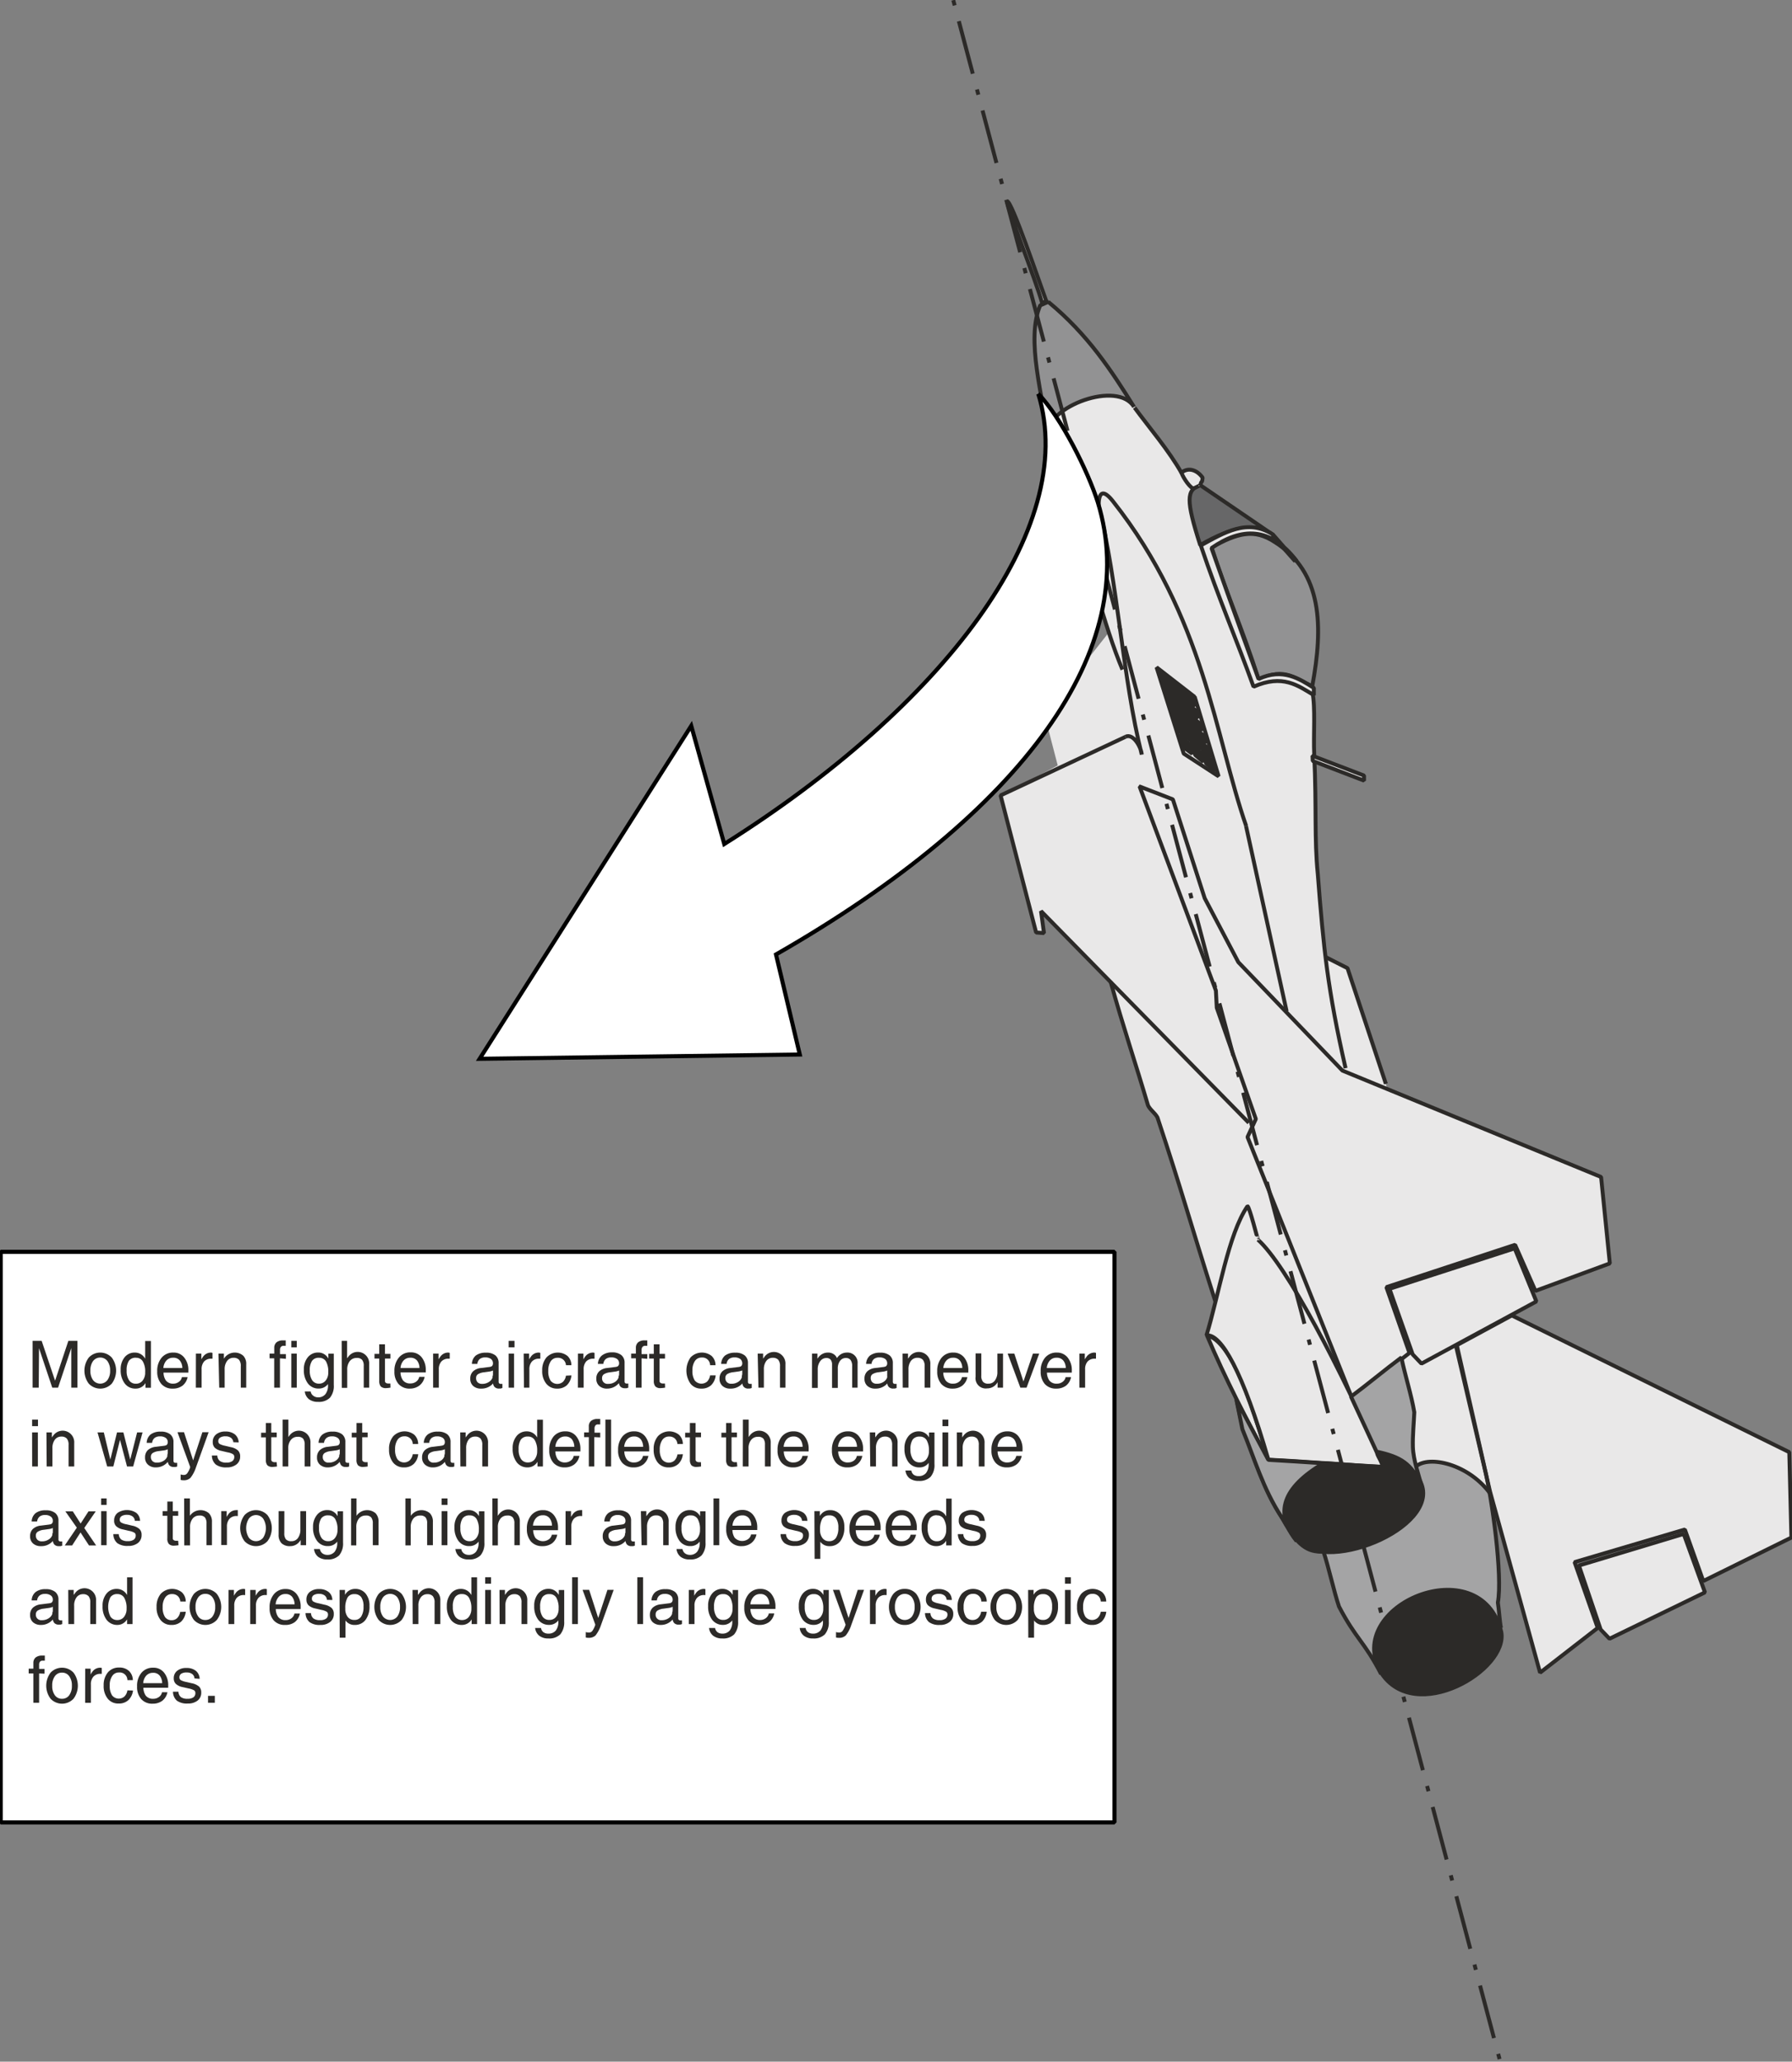 <svg id="Ebene_1" data-name="Ebene 1" xmlns="http://www.w3.org/2000/svg" width="116.36mm" height="133.84mm" viewBox="0 0 329.84 379.39">
  <rect x="0" y="0" width="329.84" height="379.39" fill="#808080" stroke="none"/>
  <defs>
    <style>
      .cls-1, .cls-9 {
        fill: #a4a4a5;
      }

      .cls-1, .cls-2, .cls-3, .cls-4, .cls-5, .cls-7, .cls-8, .cls-9 {
        fill-rule: evenodd;
      }

      .cls-2, .cls-3 {
        fill: #e9e8e8;
      }

      .cls-10, .cls-3, .cls-4, .cls-5, .cls-6, .cls-7, .cls-8, .cls-9 {
        stroke: #2c2a28;
        stroke-width: 0.72px;
      }

      .cls-10, .cls-11, .cls-3, .cls-4, .cls-5, .cls-6, .cls-7, .cls-8, .cls-9 {
        stroke-miterlimit: 1;
      }

      .cls-4 {
        fill: #929293;
      }

      .cls-5 {
        fill: #676768;
      }

      .cls-10, .cls-6, .cls-7 {
        fill: none;
      }

      .cls-12, .cls-8 {
        fill: #2c2a28;
      }

      .cls-10 {
        stroke-dasharray: 1 3 10 3;
      }

      .cls-11, .cls-13 {
        fill: #fff;
        stroke: #000;
        stroke-width: 0.75px;
      }

      .cls-13 {
        stroke-miterlimit: 10;
      }
    </style>
  </defs>
  <title>gyroscopic-forces-during-military-maneuver</title>
  <g>
    <path class="cls-1" d="M368.64,484.85c-3.11-4.55-10.77-7.21-13.78-4.73.31,1,.75,1.9,1.06,2.9,2.56,6.9-9.19,12.91-17.92,12.8q1.38,5,2.75,10l7.83,12c3.8,8.36,23,2.41,22.05-7.89-.19-1.61-.39-3.23-.59-4.84a87.61,87.61,0,0,0-1.4-20.29Z" transform="translate(-94.38 -210.14)"/>
    <path class="cls-2" d="M362.32,458,356,461.14l-2.15-2.28-1.37,1.24,2.19,9.1h0c.14,3.78-.3,7.07.31,11.18,1.87-3.21,10.73-.13,13.5,4.36h0L362.32,458Z" transform="translate(-94.38 -210.14)"/>
    <path class="cls-2" d="M289.07,351l-2.46-9.44,11.92-15.11-6.62-22.22h0c-2.43-4.81-3.38-8.68-4.89-13.83,0-5,10.46-9.19,15.32-6.57a116.72,116.72,0,0,1,9.37,13.13,6.79,6.79,0,0,0,2.24,3.13c-3,3.73,6.48,21.81,11.22,36.51,3.39-1.94,6-1.44,10.86,1.42,0,9,.4,17.88.51,28.21,1,7.91.94,13,1.86,20.35,1.19.48,2.75,1.15,4,1.63h0l7.36,22.38-7.43-2.93L322.7,387.69l-6.17-11.39-6.38-19.22L304.24,355l13.86,37.29.38,3.14,7.08,20.76-1.71,3.55h0c6.52,15.86,12.82,31.42,19.33,47.28-6.83-13-13.59-26.16-16.91-28.19-.84-2.36-1.44-4.7-2.13-6.86-2.71,3.45-4.47,10.23-6,17.71h0l-10.58-33.8-1.75-2.36-6.92-22.25-12.72-13.15.49,3.74-1.43-.08-6.76-25.11L289.07,351Z" transform="translate(-94.38 -210.14)"/>
    <path class="cls-3" d="M279.76,247.18c.87,0,5.73,14.34,7.21,18.39-.44.15-.34.16-.78.31-1.14-4.18-6.8-18.38-6.43-18.7Z" transform="translate(-94.38 -210.14)"/>
    <path class="cls-4" d="M287.32,265.68c7.3,6,11.67,12.72,15.8,19.35-3-5-16.09-.08-16,5.08-.65-6.79-4-17.37-1.28-23.77.35-.17,1.15-.49,1.51-.66Z" transform="translate(-94.38 -210.14)"/>
    <path class="cls-5" d="M315.28,310.4c-2.65-8.28-2.52-10.1,0-11l13.41,9.15q-4.2-3.43-13.39,1.89Z" transform="translate(-94.38 -210.14)"/>
    <path class="cls-4" d="M329.05,309.91c8.77,5.57,8.91,15.52,6.87,26.49-2.93-1.17-5-3.69-9.84-1.14-3.15-9.83-6.09-16.19-8.69-24.4,4.77-2.61,7.79-3.51,11.66-.95Z" transform="translate(-94.38 -210.14)"/>
    <path class="cls-3" d="M333,313.42c-1.44-1.64-2.87-3.28-4.31-4.91-4.71-3.05-9-.34-13.29,2,3.29,9.78,6.67,17.54,9.71,26,5.39-2.38,8.18-.2,11.1,1.55,0-.41,0-.92,0-1.33-2.5-1.58-5.73-3.77-10.18-1.63-4.82-13.18-7.7-21.39-8.66-24.1,5.53-3.84,10.82-4,15.67,2.36Z" transform="translate(-94.38 -210.14)"/>
    <line class="cls-6" x1="238.4" y1="103.3" x2="234.15" y2="98.47"/>
    <path class="cls-3" d="M315.31,299.49c.22-1.19.3-.12.42-1.45-.88-1.26-2.47-2.06-3.89-.93.31,1,1.79,3.08,2.28,2.89s1.26-.66,1.19-.51Z" transform="translate(-94.38 -210.14)"/>
    <path class="cls-7" d="M335.94,337.47c.6,2.92.17,7.84.34,11.56.45,9.91,0,15.43.65,21.87,1.07,13.86,1.83,21.41,5.12,35.81" transform="translate(-94.38 -210.14)"/>
    <path class="cls-7" d="M298.81,390.81c2.29,8.26,4.67,15.23,6.87,22.73.39.84,1.3,1.4,1.74,2.23,4.51,13.55,6,19.27,10.65,33.83l5.07,23.5c2.73,6.95,4,11.45,7.27,16.42,3.29,6.19,5.45,6.11,7.58,6.18.92,2.71,1.93,7.37,2.85,10.08,3.14,6,4.62,6.39,7.76,12.42" transform="translate(-94.38 -210.14)"/>
    <path class="cls-3" d="M304.14,354.87l6.12,2.37,5.86,18.19,6.19,11.77,19.16,19.95,47.61,19.58,1.61,15.9L377,447.69l-3.75-8.48L349.56,447l4.25,12.11-10.61,8.23L324,419.38l1.53-3.32-7.19-20.47-.16-3.16-14.05-37.56Z" transform="translate(-94.38 -210.14)"/>
    <path class="cls-3" d="M368.65,484.67l9.2,33.27,10.61-8.23L384.2,497.6l20.3-6,3.39,9.48,16.22-8-.39-15.71-51.07-25.16-10.29,5.56,6.29,26.9Z" transform="translate(-94.38 -210.14)"/>
    <path class="cls-3" d="M316.52,455.84c4.41,1.19,8,11.53,11.38,23.19-4-7.56-8-15.17-11.38-23.19Z" transform="translate(-94.38 -210.14)"/>
    <line class="cls-6" x1="268.17" y1="247.65" x2="273.23" y2="269.97"/>
    <path class="cls-7" d="M367.6,480.11c1.43,5.79,3.38,20,2.48,24.93.22,1.34.31,3.34.57,4.67" transform="translate(-94.38 -210.14)"/>
    <path class="cls-3" d="M373.21,439.85l-23.08,7.46,4.27,12.06,1.62,1.7,21.15-11.44-4-9.78Z" transform="translate(-94.38 -210.14)"/>
    <path class="cls-3" d="M404.32,492.4,385,498.23,389,510l1.63,1.7,17.57-8.53-3.92-10.77Z" transform="translate(-94.38 -210.14)"/>
    <path class="cls-8" d="M332.81,493.11c4.54,7.25,26.89-1.7,23.1-10.14-5.85-13.11-32.44-.21-23.1,10.14Z" transform="translate(-94.38 -210.14)"/>
    <polyline class="cls-7" points="255.09 199.45 248.02 178.16 243.94 176.09"/>
    <path class="cls-8" d="M348.54,517.88c-7.09-12.35,18.35-22.95,22.16-7.46,1.4,7.05-15.92,17.28-22.16,7.46Z" transform="translate(-94.38 -210.14)"/>
    <path class="cls-7" d="M368.74,485.08c-4-5.55-11.37-7.2-13.77-5.06" transform="translate(-94.38 -210.14)"/>
    <path class="cls-3" d="M336,349.24l9.45,3.62,0,.93-9.44-3.62-.05-.93Z" transform="translate(-94.38 -210.14)"/>
    <path class="cls-3" d="M324,432.1c.37.16,1.9,6.2,1.92,6.17,5.2,4.64,15.27,23.69,23.12,41.8-6.91-.33-14.29-1-21.2-1.31-4.71-16.3-8.73-23.24-11.4-22.88,2.28-7.39,4-18.61,7.56-23.78Z" transform="translate(-94.38 -210.14)"/>
    <path class="cls-7" d="M287.05,290.18c.33,1.66,1.06,6,5,14.18,2.66,9.08,5.56,21,8.93,29" transform="translate(-94.38 -210.14)"/>
    <path class="cls-7" d="M303.21,285.15c2.57,3.52,6.41,8,8.69,12.11" transform="translate(-94.38 -210.14)"/>
    <path class="cls-7" d="M314.26,338.37l-7-5.43,5,15.88,6.42,4.18-4.4-14.63Z" transform="translate(-94.38 -210.14)"/>
    <path class="cls-8" d="M307.73,333.86l6.11,4.94.38,1.34-5.88-4.65-.61-1.63Z" transform="translate(-94.38 -210.14)"/>
    <path class="cls-8" d="M308.54,336.08l6,4.86.39,1.34-5.81-4.61-.54-1.59Z" transform="translate(-94.38 -210.14)"/>
    <path class="cls-8" d="M309.27,338.43l5.94,4.83.39,1.35-5.73-4.5-.6-1.68Z" transform="translate(-94.38 -210.14)"/>
    <path class="cls-8" d="M309.88,340.6l6.1,4.94.39,1.34-5.84-4.59-.65-1.69Z" transform="translate(-94.38 -210.14)"/>
    <path class="cls-8" d="M310.65,342.88l6.11,4.94.38,1.34-5.86-4.62-.63-1.66Z" transform="translate(-94.38 -210.14)"/>
    <path class="cls-8" d="M317.2,349.64,318,352l-1.6-1.36-1-2.26,1.81,1.28Z" transform="translate(-94.38 -210.14)"/>
    <path class="cls-8" d="M314.87,347.91l1,2.44-1.48-1.26-1.11-2.35,1.6,1.17Z" transform="translate(-94.38 -210.14)"/>
    <path class="cls-8" d="M312.85,346.41l1,2.45-1.74-1.3-.68-2.22,1.43,1.07Z" transform="translate(-94.38 -210.14)"/>
    <polyline class="cls-7" points="229.86 206.62 191.61 167.66 192.16 171.71 190.71 171.6 184.17 146.37 207.16 135.59"/>
    <path class="cls-7" d="M301.53,345.72c1.47-.72,2.92,2,3,3.26-3.52-14-4.4-31.74-7.93-45.73,0-3,1.08-2.83,2.63-.87,16.82,21.3,18.77,43.19,24.53,59.78" transform="translate(-94.38 -210.14)"/>
    <line class="cls-6" x1="229.35" y1="152.02" x2="236.82" y2="186.1"/>
    <path class="cls-9" d="M356.05,483.65c-.51-2.06-1.53-4.76-1.61-7.24-.06-2.13.18-4.38.26-6.39-.53-3.17-1.66-6.63-2.38-10.07-3.05,2.27-6.22,4.93-9.27,7.2,1.95,4.24,4.09,8.73,6,13-3.54-.2-7.51-.58-11-.78-7.64,4.5-9.17,9.19-5,14.37l-2.78-4.42c-3.42-5.21-4.95-10.72-7.21-16.17q-.56-2.69-1.09-5.37c1.92,3.62,3.94,7.37,5.86,11,7.08.4,14.25.93,21.32,1.33-.73-1.34-1.7-2.91-1.16-2.79,4,.9,6.25,2,8.06,6.37Z" transform="translate(-94.38 -210.14)"/>
  </g>
  <line class="cls-10" x1="175.46" y1="0.03" x2="276.13" y2="379.36"/>
  <rect class="cls-11" x="0.13" y="230.36" width="205" height="105"/>
  <g>
    <g>
      <path class="cls-12" d="M101.51,465.5h-1.13v-8.61h1.67l2.47,7.33h0l2.44-7.33h1.67v8.61H107.5v-7.29h0l-2.43,7.29H104l-2.44-7.27h0Z" transform="translate(-94.38 -210.14)"/>
      <path class="cls-12" d="M110.72,464.76a4,4,0,0,1,0-4.8,2.89,2.89,0,0,1,4.23,0,4,4,0,0,1,0,4.8,2.91,2.91,0,0,1-4.23,0Zm3.43-.65a2.82,2.82,0,0,0,.5-1.75,2.87,2.87,0,0,0-.5-1.76,1.67,1.67,0,0,0-2.64,0,2.87,2.87,0,0,0-.49,1.76,2.82,2.82,0,0,0,.49,1.75,1.67,1.67,0,0,0,2.64,0Z" transform="translate(-94.38 -210.14)"/>
      <path class="cls-12" d="M119.34,465.67a2.4,2.4,0,0,1-2-.94,4,4,0,0,1-.75-2.54,3.46,3.46,0,0,1,.72-2.28,2.33,2.33,0,0,1,1.88-.87,2.12,2.12,0,0,1,1.83,1l.08.12v-3.25h1.06v8.61h-1v-.86l-.14.2A2.06,2.06,0,0,1,119.34,465.67Zm.06-5.68a1.5,1.5,0,0,0-1.3.57,3.09,3.09,0,0,0-.41,1.79,3,3,0,0,0,.45,1.79,1.44,1.44,0,0,0,1.26.63,1.49,1.49,0,0,0,1.23-.58,2.29,2.29,0,0,0,.47-1.53,3.62,3.62,0,0,0-.44-2A1.39,1.39,0,0,0,119.4,460Z" transform="translate(-94.38 -210.14)"/>
      <path class="cls-12" d="M126.18,465.67a2.66,2.66,0,0,1-2.09-.84,3.37,3.37,0,0,1-.77-2.34,3.69,3.69,0,0,1,.81-2.51,2.7,2.7,0,0,1,2.16-.94,2.44,2.44,0,0,1,2,.92,3.62,3.62,0,0,1,.76,2.4l0,.37h-4.57a2.67,2.67,0,0,0,.42,1.43,1.65,1.65,0,0,0,1.41.6,1.67,1.67,0,0,0,1-.34,1.32,1.32,0,0,0,.55-.87h1.05a2.66,2.66,0,0,1-.94,1.58A2.89,2.89,0,0,1,126.18,465.67Zm1.76-3.79a2.28,2.28,0,0,0-.44-1.35,1.49,1.49,0,0,0-1.25-.54,1.6,1.6,0,0,0-1.33.62,2.34,2.34,0,0,0-.47,1.27Z" transform="translate(-94.38 -210.14)"/>
      <path class="cls-12" d="M130.44,459.23h1v1.07a3.16,3.16,0,0,1,.28-.45,1.78,1.78,0,0,1,1.47-.81.8.8,0,0,1,.3.06v1.07h-.21a1.7,1.7,0,0,0-1.33.51,2.1,2.1,0,0,0-.46,1.46v3.36h-1.06Z" transform="translate(-94.38 -210.14)"/>
    </g>
    <g>
      <path class="cls-12" d="M134.59,459.23h1v.93l.23-.31a2.36,2.36,0,0,1,3.32-.24,2.12,2.12,0,0,1,.56,1.6v4.29h-1v-3.94a1.8,1.8,0,0,0-.32-1.19,1.33,1.33,0,0,0-1-.37,1.45,1.45,0,0,0-1.2.58,2.49,2.49,0,0,0-.45,1.56v3.36h-1Z" transform="translate(-94.38 -210.14)"/>
      <path class="cls-12" d="M145.91,460.1v5.4h-1.06v-5.4H144v-.87h.86v-1.07a1.3,1.3,0,0,1,.41-1,1.84,1.84,0,0,1,1.23-.36l.47,0v1l-.42,0a.59.59,0,0,0-.47.2.85.85,0,0,0-.16.56v.76H147v.87Z" transform="translate(-94.38 -210.14)"/>
      <path class="cls-12" d="M148,456.89H149v1.19H148Zm0,2.34H149v6.27H148Z" transform="translate(-94.38 -210.14)"/>
      <path class="cls-12" d="M152.89,467.28a1.68,1.68,0,0,0,1.38-.58,2.51,2.51,0,0,0,.48-1.66v-.21h0a2.06,2.06,0,0,1-1.7.83,2.41,2.41,0,0,1-2-.94,4,4,0,0,1-.74-2.54,3.41,3.41,0,0,1,.73-2.28,2.39,2.39,0,0,1,1.91-.87,2.07,2.07,0,0,1,1.8,1l.07.11v-.9h1V465a3.37,3.37,0,0,1-.71,2.35,2.87,2.87,0,0,1-2.18.76,2.7,2.7,0,0,1-1.69-.49,2.12,2.12,0,0,1-.76-1.43h1.08a1.19,1.19,0,0,0,.45.77A1.42,1.42,0,0,0,152.89,467.28Zm.21-7.28a1.47,1.47,0,0,0-1.29.57,3,3,0,0,0-.41,1.78,3.08,3.08,0,0,0,.44,1.78,1.45,1.45,0,0,0,1.26.63,1.52,1.52,0,0,0,1.23-.58,2.28,2.28,0,0,0,.47-1.52,3.78,3.78,0,0,0-.42-2A1.44,1.44,0,0,0,153.1,460Z" transform="translate(-94.38 -210.14)"/>
      <path class="cls-12" d="M157.27,456.89h1v3.19l.19-.23a2.12,2.12,0,0,1,3.87,1.36v4.29h-1v-4a1.69,1.69,0,0,0-.3-1.12,1.22,1.22,0,0,0-1-.35,1.57,1.57,0,0,0-1.27.58,2.44,2.44,0,0,0-.47,1.56v3.36h-1Z" transform="translate(-94.38 -210.14)"/>
      <path class="cls-12" d="M166.25,465.49a5.49,5.49,0,0,1-.79.09,1.32,1.32,0,0,1-1-.31,1.57,1.57,0,0,1-.28-1v-4.13h-.87v-.86h.87v-1.76h1.06v1.76h1v.86h-1v4.13a.41.41,0,0,0,.16.34.75.75,0,0,0,.45.12h.38Z" transform="translate(-94.38 -210.14)"/>
      <path class="cls-12" d="M169.83,465.67a2.68,2.68,0,0,1-2.09-.84,3.36,3.36,0,0,1-.76-2.34,3.74,3.74,0,0,1,.8-2.51A2.7,2.7,0,0,1,170,459a2.47,2.47,0,0,1,2,.92,3.67,3.67,0,0,1,.75,2.4v.37H168.1a2.58,2.58,0,0,0,.43,1.43,1.62,1.62,0,0,0,1.4.6,1.7,1.7,0,0,0,1.06-.34,1.36,1.36,0,0,0,.55-.87h1a2.66,2.66,0,0,1-.94,1.58A2.89,2.89,0,0,1,169.83,465.67Zm1.76-3.79a2.28,2.28,0,0,0-.43-1.35,1.52,1.52,0,0,0-1.26-.54,1.62,1.62,0,0,0-1.33.62,2.34,2.34,0,0,0-.47,1.27Z" transform="translate(-94.38 -210.14)"/>
      <path class="cls-12" d="M174.1,459.23h1v1.07a2.49,2.49,0,0,1,.29-.45,1.75,1.75,0,0,1,1.47-.81.89.89,0,0,1,.3.06v1.07h-.22a1.7,1.7,0,0,0-1.32.51,2.1,2.1,0,0,0-.47,1.46v3.36H174.1Z" transform="translate(-94.38 -210.14)"/>
      <path class="cls-12" d="M182.93,465.67a2.08,2.08,0,0,1-1.46-.49,1.7,1.7,0,0,1-.53-1.33,1.78,1.78,0,0,1,.5-1.34,2.5,2.5,0,0,1,1.48-.63l1.44-.18a1.75,1.75,0,0,0,.33-.06.51.51,0,0,0,.32-.21.67.67,0,0,0,.11-.39V461a1,1,0,0,0-.38-.79,1.75,1.75,0,0,0-1.06-.28,1.55,1.55,0,0,0-1,.3,1.34,1.34,0,0,0-.44.9h-1a2.08,2.08,0,0,1,.72-1.55,3,3,0,0,1,1.87-.52,2.67,2.67,0,0,1,1.74.5,1.78,1.78,0,0,1,.59,1.44v3.45a.36.36,0,0,0,.1.25.33.33,0,0,0,.26.1h.14l.19,0v.76l-.32.1-.28,0a1.06,1.06,0,0,1-.87-.33,1.28,1.28,0,0,1-.25-.61,2.37,2.37,0,0,1-.27.28A2.83,2.83,0,0,1,182.93,465.67Zm2.19-2.65v-.68a2.59,2.59,0,0,1-.65.19l-1,.14a2.63,2.63,0,0,0-1.11.35.79.79,0,0,0-.35.68,1.09,1.09,0,0,0,.28.81,1.14,1.14,0,0,0,.82.29,2.2,2.2,0,0,0,1.4-.45,1.55,1.55,0,0,0,.53-.72q0-.08,0-.24C185.11,463.28,185.12,463.15,185.12,463Z" transform="translate(-94.38 -210.14)"/>
      <path class="cls-12" d="M188,456.89h1.08v1.19H188Zm0,2.34h1v6.27h-1Z" transform="translate(-94.38 -210.14)"/>
      <path class="cls-12" d="M190.77,459.23h1v1.07a2.49,2.49,0,0,1,.29-.45,1.75,1.75,0,0,1,1.47-.81.89.89,0,0,1,.3.06v1.07h-.22a1.7,1.7,0,0,0-1.32.51,2.1,2.1,0,0,0-.47,1.46v3.36h-1Z" transform="translate(-94.38 -210.14)"/>
      <path class="cls-12" d="M199.56,463.24a2.93,2.93,0,0,1-.84,1.81,2.55,2.55,0,0,1-1.79.62,2.46,2.46,0,0,1-2-.9,3.62,3.62,0,0,1-.75-2.41,3.57,3.57,0,0,1,.78-2.42,2.87,2.87,0,0,1,3.87-.28,2.33,2.33,0,0,1,.72,1.7h-1A1.44,1.44,0,0,0,197,460a1.46,1.46,0,0,0-1.25.64,3.05,3.05,0,0,0-.45,1.77,3.15,3.15,0,0,0,.42,1.8,1.58,1.58,0,0,0,2.28.21,2,2,0,0,0,.55-1.13Z" transform="translate(-94.38 -210.14)"/>
      <path class="cls-12" d="M200.76,459.23h1v1.07a2.46,2.46,0,0,1,.28-.45,1.78,1.78,0,0,1,1.47-.81.8.8,0,0,1,.3.06v1.07h-.22a1.7,1.7,0,0,0-1.32.51,2.1,2.1,0,0,0-.46,1.46v3.36h-1.06Z" transform="translate(-94.38 -210.14)"/>
    </g>
    <g>
      <path class="cls-12" d="M206.14,465.67a2.08,2.08,0,0,1-1.46-.49,1.71,1.71,0,0,1-.54-1.33,1.79,1.79,0,0,1,.51-1.34,2.5,2.5,0,0,1,1.48-.63l1.43-.18a1.86,1.86,0,0,0,.34-.06.49.49,0,0,0,.31-.21.61.61,0,0,0,.12-.39V461a.93.93,0,0,0-.39-.79,1.71,1.71,0,0,0-1.06-.28,1.54,1.54,0,0,0-1,.3,1.34,1.34,0,0,0-.45.9h-1a2.09,2.09,0,0,1,.73-1.55A2.94,2.94,0,0,1,207,459a2.67,2.67,0,0,1,1.74.5,1.76,1.76,0,0,1,.6,1.44v3.45a.32.32,0,0,0,.1.25.33.33,0,0,0,.26.1h.14l.19,0v.76l-.32.1-.29,0a1.06,1.06,0,0,1-.87-.33,1.39,1.39,0,0,1-.25-.61,2.37,2.37,0,0,1-.27.28A2.79,2.79,0,0,1,206.14,465.67Zm2.19-2.65v-.68a2.67,2.67,0,0,1-.66.19l-1,.14a2.73,2.73,0,0,0-1.12.35.81.81,0,0,0-.35.68,1,1,0,0,0,1.1,1.1,2.2,2.2,0,0,0,1.41-.45,1.53,1.53,0,0,0,.52-.72,1,1,0,0,0,0-.24C208.32,463.28,208.33,463.15,208.33,463Z" transform="translate(-94.38 -210.14)"/>
      <path class="cls-12" d="M212.47,460.1v5.4h-1.05v-5.4h-.87v-.87h.87v-1.07a1.3,1.3,0,0,1,.41-1,1.81,1.81,0,0,1,1.23-.36l.46,0v1l-.41,0a.58.58,0,0,0-.47.2.85.85,0,0,0-.17.56v.76h1.05v.87Z" transform="translate(-94.38 -210.14)"/>
      <path class="cls-12" d="M216.8,465.49a5.35,5.35,0,0,1-.79.09,1.29,1.29,0,0,1-1-.31,1.52,1.52,0,0,1-.29-1v-4.13h-.86v-.86h.86v-1.76h1.06v1.76h1v.86h-1v4.13a.41.41,0,0,0,.16.34.79.79,0,0,0,.45.12h.38Z" transform="translate(-94.38 -210.14)"/>
      <path class="cls-12" d="M226.11,463.24a2.93,2.93,0,0,1-.84,1.81,2.56,2.56,0,0,1-1.79.62,2.44,2.44,0,0,1-2-.9,4.22,4.22,0,0,1,0-4.83,2.88,2.88,0,0,1,3.88-.28,2.33,2.33,0,0,1,.72,1.7h-1a1.42,1.42,0,0,0-1.54-1.41,1.46,1.46,0,0,0-1.25.64,3,3,0,0,0-.46,1.77,3.15,3.15,0,0,0,.42,1.8,1.59,1.59,0,0,0,2.29.21,2.07,2.07,0,0,0,.54-1.13Z" transform="translate(-94.38 -210.14)"/>
      <path class="cls-12" d="M228.82,465.67a2.06,2.06,0,0,1-1.46-.49,1.71,1.71,0,0,1-.54-1.33,1.82,1.82,0,0,1,.5-1.34,2.53,2.53,0,0,1,1.48-.63l1.44-.18a1.61,1.61,0,0,0,.33-.06.48.48,0,0,0,.32-.21A.67.67,0,0,0,231,461V461a1,1,0,0,0-.38-.79,1.73,1.73,0,0,0-1.06-.28,1.59,1.59,0,0,0-1,.3,1.34,1.34,0,0,0-.44.9h-1a2.08,2.08,0,0,1,.72-1.55,3,3,0,0,1,1.87-.52,2.67,2.67,0,0,1,1.74.5,1.76,1.76,0,0,1,.6,1.44v3.45a.35.35,0,0,0,.09.25.34.34,0,0,0,.26.1h.14l.2,0v.76l-.33.1-.28,0a1.06,1.06,0,0,1-.87-.33,1.28,1.28,0,0,1-.25-.61,2.37,2.37,0,0,1-.27.28A2.8,2.8,0,0,1,228.82,465.67ZM231,463v-.68a2.47,2.47,0,0,1-.65.19l-1,.14a2.68,2.68,0,0,0-1.11.35.81.81,0,0,0-.35.68,1.06,1.06,0,0,0,.29.81,1.1,1.1,0,0,0,.81.29,2.22,2.22,0,0,0,1.41-.45,1.6,1.6,0,0,0,.52-.72,1.09,1.09,0,0,0,0-.24A2.17,2.17,0,0,0,231,463Z" transform="translate(-94.38 -210.14)"/>
      <path class="cls-12" d="M233.84,459.23h1v.93l.23-.31a2.13,2.13,0,0,1,3.88,1.36v4.29h-1v-3.94a1.8,1.8,0,0,0-.32-1.19,1.33,1.33,0,0,0-1-.37,1.45,1.45,0,0,0-1.2.58,2.49,2.49,0,0,0-.45,1.56v3.36h-1Z" transform="translate(-94.38 -210.14)"/>
      <path class="cls-12" d="M243.84,459.23h1v.93l.21-.28a2.17,2.17,0,0,1,1.7-.84,1.82,1.82,0,0,1,1.34.5,1.57,1.57,0,0,1,.34.51l.17-.22a2.12,2.12,0,0,1,1.63-.79,1.86,1.86,0,0,1,2,2.06v4.4h-1v-4a1.77,1.77,0,0,0-.29-1.09,1.05,1.05,0,0,0-.86-.37,1.29,1.29,0,0,0-1.09.54,2.3,2.3,0,0,0-.4,1.44v3.52h-1.06v-4.29a1.38,1.38,0,0,0-.26-.9,1,1,0,0,0-.78-.31,1.38,1.38,0,0,0-1.15.6,2.49,2.49,0,0,0-.45,1.54v3.36h-1.06Z" transform="translate(-94.38 -210.14)"/>
      <path class="cls-12" d="M255.49,465.67a2.08,2.08,0,0,1-1.46-.49,1.7,1.7,0,0,1-.53-1.33,1.78,1.78,0,0,1,.5-1.34,2.5,2.5,0,0,1,1.48-.63l1.44-.18a1.75,1.75,0,0,0,.33-.06.51.51,0,0,0,.32-.21.67.67,0,0,0,.11-.39V461a1,1,0,0,0-.38-.79,1.75,1.75,0,0,0-1.06-.28,1.55,1.55,0,0,0-1,.3,1.34,1.34,0,0,0-.44.9h-1a2.08,2.08,0,0,1,.72-1.55,3,3,0,0,1,1.87-.52,2.67,2.67,0,0,1,1.74.5,1.78,1.78,0,0,1,.59,1.44v3.45a.36.36,0,0,0,.1.25.33.33,0,0,0,.26.1h.14l.19,0v.76l-.32.1-.28,0a1.06,1.06,0,0,1-.87-.33,1.28,1.28,0,0,1-.25-.61,2.37,2.37,0,0,1-.27.28A2.83,2.83,0,0,1,255.49,465.67Zm2.19-2.65v-.68a2.59,2.59,0,0,1-.65.19l-1,.14A2.63,2.63,0,0,0,255,463a.79.79,0,0,0-.35.68,1.09,1.09,0,0,0,.28.81,1.14,1.14,0,0,0,.82.29,2.2,2.2,0,0,0,1.4-.45,1.55,1.55,0,0,0,.53-.72q0-.08,0-.24C257.67,463.28,257.68,463.15,257.68,463Z" transform="translate(-94.38 -210.14)"/>
      <path class="cls-12" d="M260.51,459.23h1v.93l.23-.31a2.13,2.13,0,0,1,3.88,1.36v4.29h-1.05v-3.94a1.8,1.8,0,0,0-.32-1.19,1.34,1.34,0,0,0-1-.37,1.47,1.47,0,0,0-1.21.58,2.55,2.55,0,0,0-.44,1.56v3.36h-1.06Z" transform="translate(-94.38 -210.14)"/>
      <path class="cls-12" d="M269.74,465.67a2.69,2.69,0,0,1-2.09-.84,3.36,3.36,0,0,1-.76-2.34,3.69,3.69,0,0,1,.81-2.51,2.67,2.67,0,0,1,2.16-.94,2.47,2.47,0,0,1,2,.92,3.67,3.67,0,0,1,.75,2.4v.37H268a2.66,2.66,0,0,0,.43,1.43,1.62,1.62,0,0,0,1.4.6,1.68,1.68,0,0,0,1.06-.34,1.36,1.36,0,0,0,.55-.87h1a2.66,2.66,0,0,1-.94,1.58A2.89,2.89,0,0,1,269.74,465.67Zm1.76-3.79a2.28,2.28,0,0,0-.43-1.35,1.5,1.5,0,0,0-1.25-.54,1.59,1.59,0,0,0-1.33.62,2.34,2.34,0,0,0-.48,1.27Z" transform="translate(-94.38 -210.14)"/>
      <path class="cls-12" d="M275,463.27a1.67,1.67,0,0,0,.31,1.14,1.22,1.22,0,0,0,1,.35,1.4,1.4,0,0,0,1.2-.59,2.55,2.55,0,0,0,.45-1.59v-3.35H279v6.27h-1v-1a2.75,2.75,0,0,1-.23.33,2.13,2.13,0,0,1-1.69.8,1.88,1.88,0,0,1-2.13-2.13v-4.31H275Z" transform="translate(-94.38 -210.14)"/>
      <path class="cls-12" d="M279.85,459.23h1.23l1.68,5.13h0l1.74-5.13h1.16l-2.33,6.27h-1.14Z" transform="translate(-94.38 -210.14)"/>
    </g>
    <g>
      <path class="cls-12" d="M288.79,465.67a2.7,2.7,0,0,1-2.1-.84,3.41,3.41,0,0,1-.76-2.34,3.69,3.69,0,0,1,.81-2.51,2.7,2.7,0,0,1,2.16-.94,2.46,2.46,0,0,1,2,.92,3.67,3.67,0,0,1,.76,2.4l0,.37h-4.58a2.75,2.75,0,0,0,.43,1.43,1.65,1.65,0,0,0,1.41.6,1.67,1.67,0,0,0,1.05-.34,1.36,1.36,0,0,0,.55-.87h1a2.61,2.61,0,0,1-.93,1.58A2.91,2.91,0,0,1,288.79,465.67Zm1.76-3.79a2.28,2.28,0,0,0-.44-1.35,1.49,1.49,0,0,0-1.25-.54,1.59,1.59,0,0,0-1.33.62,2.42,2.42,0,0,0-.48,1.27Z" transform="translate(-94.38 -210.14)"/>
      <path class="cls-12" d="M293.05,459.23h1v1.07a3.18,3.18,0,0,1,.29-.45,1.78,1.78,0,0,1,1.47-.81.8.8,0,0,1,.3.06v1.07h-.22a1.7,1.7,0,0,0-1.32.51,2.1,2.1,0,0,0-.46,1.46v3.36h-1.06Z" transform="translate(-94.38 -210.14)"/>
    </g>
    <g>
      <path class="cls-12" d="M100.29,471.38h1.08v1.2h-1.08Zm0,2.35h1.06V480H100.3Z" transform="translate(-94.38 -210.14)"/>
      <path class="cls-12" d="M102.93,473.73h1v.92l.23-.31a2.13,2.13,0,0,1,3.88,1.36V480H107v-3.94a1.75,1.75,0,0,0-.32-1.19,1.27,1.27,0,0,0-1-.37,1.44,1.44,0,0,0-1.21.58,2.51,2.51,0,0,0-.44,1.56V480h-1.06Z" transform="translate(-94.38 -210.14)"/>
      <path class="cls-12" d="M114.11,480l-1.78-6.27h1.16l1.2,5h0l1.23-5h1.17l1.26,5h0l1.27-5h1L118.89,480h-1.13l-1.29-4.9h0l-1.23,4.9h-1.13Z" transform="translate(-94.38 -210.14)"/>
    </g>
    <path class="cls-12" d="M123.08,480.17a2.07,2.07,0,0,1-1.46-.5,1.7,1.7,0,0,1-.54-1.33,1.82,1.82,0,0,1,.5-1.34,2.53,2.53,0,0,1,1.48-.62l1.44-.18a1.61,1.61,0,0,0,.33-.06.48.48,0,0,0,.32-.21.72.72,0,0,0,.11-.4v0a.94.94,0,0,0-.38-.79,1.73,1.73,0,0,0-1.06-.28,1.59,1.59,0,0,0-1,.3,1.34,1.34,0,0,0-.44.9h-1a2.06,2.06,0,0,1,.72-1.55,2.93,2.93,0,0,1,1.87-.52,2.67,2.67,0,0,1,1.74.49,1.78,1.78,0,0,1,.6,1.45v3.44a.37.37,0,0,0,.09.26.38.38,0,0,0,.26.1l.14,0,.2,0V480a1.68,1.68,0,0,1-.32.09,1.17,1.17,0,0,1-.29,0,1.06,1.06,0,0,1-.87-.33,1.32,1.32,0,0,1-.25-.61,3.5,3.5,0,0,1-.27.28A2.8,2.8,0,0,1,123.08,480.17Zm2.18-2.66v-.68a2.15,2.15,0,0,1-.65.2l-1,.14a2.58,2.58,0,0,0-1.11.35.8.8,0,0,0-.35.68,1.06,1.06,0,0,0,.29.81,1.09,1.09,0,0,0,.81.28,2.22,2.22,0,0,0,1.41-.45,1.58,1.58,0,0,0,.52-.71,1.09,1.09,0,0,0,0-.24A2.3,2.3,0,0,0,125.26,477.51Z" transform="translate(-94.38 -210.14)"/>
    <g>
      <path class="cls-12" d="M130.44,480.2a6.19,6.19,0,0,1-1,1.89,1.72,1.72,0,0,1-1.3.45,1.7,1.7,0,0,1-.51-.07v-1a2.07,2.07,0,0,0,.61.09.74.74,0,0,0,.59-.29,3.9,3.9,0,0,0,.55-1.1l0-.1h0l-2.33-6.37h1.2l1.68,5.18h0l1.7-5.18h1.15Z" transform="translate(-94.38 -210.14)"/>
      <path class="cls-12" d="M137.33,475.54a1.16,1.16,0,0,0-.43-.81,1.65,1.65,0,0,0-1-.28,1.76,1.76,0,0,0-1,.23.76.76,0,0,0-.34.66.59.59,0,0,0,.24.51,3.39,3.39,0,0,0,1,.34l1.09.26a2.67,2.67,0,0,1,1.3.61,1.46,1.46,0,0,1,.39,1.08,1.78,1.78,0,0,1-.67,1.48,2.81,2.81,0,0,1-1.81.55,3.12,3.12,0,0,1-2-.53,2.21,2.21,0,0,1-.72-1.65h1a1.31,1.31,0,0,0,.47,1,2,2,0,0,0,1.21.3,1.78,1.78,0,0,0,1.07-.27.9.9,0,0,0,.37-.79.55.55,0,0,0-.24-.49,2.84,2.84,0,0,0-1-.34l-1.09-.26a2.64,2.64,0,0,1-1.26-.59,1.44,1.44,0,0,1-.37-1.06,1.71,1.71,0,0,1,.63-1.4,2.59,2.59,0,0,1,1.71-.52,2.68,2.68,0,0,1,1.74.53,2,2,0,0,1,.69,1.47Z" transform="translate(-94.38 -210.14)"/>
      <path class="cls-12" d="M145.37,480a6.73,6.73,0,0,1-.78.08,1.32,1.32,0,0,1-1-.3,1.55,1.55,0,0,1-.28-1v-4.13h-.87v-.86h.87V472h1v1.76h1v.86h-1v4.13a.39.39,0,0,0,.17.33.75.75,0,0,0,.45.13h.37Z" transform="translate(-94.38 -210.14)"/>
      <path class="cls-12" d="M146.4,471.38h1.06v3.2l.18-.24a2.13,2.13,0,0,1,3.88,1.36V480h-1.06v-4a1.77,1.77,0,0,0-.29-1.12,1.24,1.24,0,0,0-1-.34,1.52,1.52,0,0,0-1.26.58,2.34,2.34,0,0,0-.47,1.56V480H146.4Z" transform="translate(-94.38 -210.14)"/>
      <path class="cls-12" d="M154.73,480.17a2.09,2.09,0,0,1-1.46-.5,1.7,1.7,0,0,1-.54-1.33,1.79,1.79,0,0,1,.51-1.34,2.5,2.5,0,0,1,1.48-.62l1.43-.18a1.86,1.86,0,0,0,.34-.06.49.49,0,0,0,.31-.21.65.65,0,0,0,.12-.4v0a.92.92,0,0,0-.39-.79,1.71,1.71,0,0,0-1.06-.28,1.54,1.54,0,0,0-1,.3,1.34,1.34,0,0,0-.45.9h-1a2,2,0,0,1,.73-1.55,2.88,2.88,0,0,1,1.86-.52,2.67,2.67,0,0,1,1.74.49,1.78,1.78,0,0,1,.6,1.45v3.44a.34.34,0,0,0,.1.26.36.36,0,0,0,.26.1l.13,0a1.38,1.38,0,0,0,.2,0V480a1.68,1.68,0,0,1-.32.09,1.11,1.11,0,0,1-.29,0,1.06,1.06,0,0,1-.87-.33,1.44,1.44,0,0,1-.25-.61,3.5,3.5,0,0,1-.27.28A2.79,2.79,0,0,1,154.73,480.17Zm2.19-2.66v-.68a2.31,2.31,0,0,1-.66.2l-1,.14a2.59,2.59,0,0,0-1.12.35.8.8,0,0,0-.35.68,1,1,0,0,0,1.1,1.09,2.2,2.2,0,0,0,1.41-.45,1.51,1.51,0,0,0,.52-.71,1,1,0,0,0,0-.24C156.91,477.77,156.92,477.65,156.92,477.51Z" transform="translate(-94.38 -210.14)"/>
      <path class="cls-12" d="M162.05,480a6.73,6.73,0,0,1-.78.08,1.32,1.32,0,0,1-1-.3,1.55,1.55,0,0,1-.28-1v-4.13h-.87v-.86H160V472h1.05v1.76h1v.86h-1v4.13a.39.39,0,0,0,.17.33.75.75,0,0,0,.45.13h.37Z" transform="translate(-94.38 -210.14)"/>
      <path class="cls-12" d="M171.36,477.74a2.87,2.87,0,0,1-.83,1.8,2.53,2.53,0,0,1-1.8.63,2.46,2.46,0,0,1-2-.9,3.69,3.69,0,0,1-.74-2.41,3.55,3.55,0,0,1,.77-2.42,2.87,2.87,0,0,1,3.87-.28,2.33,2.33,0,0,1,.72,1.7h-1a1.44,1.44,0,0,0-1.55-1.41,1.45,1.45,0,0,0-1.25.64,3.05,3.05,0,0,0-.45,1.77,3.13,3.13,0,0,0,.42,1.79,1.56,1.56,0,0,0,2.28.21,2,2,0,0,0,.55-1.12Z" transform="translate(-94.38 -210.14)"/>
      <path class="cls-12" d="M174.07,480.17a2.09,2.09,0,0,1-1.46-.5,1.7,1.7,0,0,1-.54-1.33,1.79,1.79,0,0,1,.51-1.34,2.5,2.5,0,0,1,1.48-.62l1.44-.18a1.91,1.91,0,0,0,.33-.06.51.51,0,0,0,.32-.21.72.72,0,0,0,.11-.4v0a.94.94,0,0,0-.38-.79,1.75,1.75,0,0,0-1.06-.28,1.55,1.55,0,0,0-1,.3,1.3,1.3,0,0,0-.44.9h-1a2.07,2.07,0,0,1,.73-1.55,2.9,2.9,0,0,1,1.86-.52,2.64,2.64,0,0,1,1.74.49,1.78,1.78,0,0,1,.6,1.45v3.44a.34.34,0,0,0,.1.26.36.36,0,0,0,.26.1l.14,0,.19,0V480a1.68,1.68,0,0,1-.32.09,1.11,1.11,0,0,1-.29,0,1.05,1.05,0,0,1-.86-.33,1.44,1.44,0,0,1-.26-.61,1.75,1.75,0,0,1-.27.28A2.79,2.79,0,0,1,174.07,480.17Zm2.19-2.66v-.68a2.34,2.34,0,0,1-.65.2l-1,.14a2.49,2.49,0,0,0-1.11.35.79.79,0,0,0-.36.68,1,1,0,0,0,1.11,1.09,2.2,2.2,0,0,0,1.4-.45,1.51,1.51,0,0,0,.52-.71,1,1,0,0,0,0-.24C176.25,477.77,176.26,477.65,176.26,477.51Z" transform="translate(-94.38 -210.14)"/>
      <path class="cls-12" d="M179.09,473.73h1v.92l.24-.31a2.13,2.13,0,0,1,3.88,1.36V480h-1.06v-3.94a1.75,1.75,0,0,0-.32-1.19,1.27,1.27,0,0,0-1-.37,1.44,1.44,0,0,0-1.21.58,2.51,2.51,0,0,0-.44,1.56V480h-1.06Z" transform="translate(-94.38 -210.14)"/>
      <path class="cls-12" d="M191.49,480.17a2.43,2.43,0,0,1-2-.94,4,4,0,0,1-.75-2.54,3.42,3.42,0,0,1,.72-2.28,2.33,2.33,0,0,1,1.88-.87,2.12,2.12,0,0,1,1.83,1l.08.11v-3.25h1.06V480h-1v-.86l-.13.19A2.08,2.08,0,0,1,191.49,480.17Zm.06-5.68a1.52,1.52,0,0,0-1.3.56,3.15,3.15,0,0,0-.41,1.8,3.05,3.05,0,0,0,.45,1.79,1.45,1.45,0,0,0,1.26.62,1.54,1.54,0,0,0,1.24-.57,2.38,2.38,0,0,0,.46-1.53,3.66,3.66,0,0,0-.44-2A1.4,1.4,0,0,0,191.55,474.49Z" transform="translate(-94.38 -210.14)"/>
      <path class="cls-12" d="M198.33,480.17a2.68,2.68,0,0,1-2.09-.85,3.34,3.34,0,0,1-.76-2.33,3.74,3.74,0,0,1,.8-2.52,2.73,2.73,0,0,1,2.17-.93,2.43,2.43,0,0,1,2,.91,3.63,3.63,0,0,1,.76,2.41v.37H196.6a2.7,2.7,0,0,0,.42,1.43,1.65,1.65,0,0,0,1.41.6,1.74,1.74,0,0,0,1-.34,1.37,1.37,0,0,0,.55-.87h1.05a2.64,2.64,0,0,1-.94,1.57A2.83,2.83,0,0,1,198.33,480.17Zm1.76-3.79a2.41,2.41,0,0,0-.43-1.36,1.52,1.52,0,0,0-1.26-.54,1.63,1.63,0,0,0-1.33.62,2.37,2.37,0,0,0-.47,1.28Z" transform="translate(-94.38 -210.14)"/>
      <path class="cls-12" d="M203.76,474.6V480h-1v-5.4h-.87v-.87h.87v-1.07a1.3,1.3,0,0,1,.41-1.05,1.86,1.86,0,0,1,1.23-.35l.46,0v1l-.42,0a.56.56,0,0,0-.47.2.88.88,0,0,0-.16.55v.77h1.05v.87Z" transform="translate(-94.38 -210.14)"/>
      <path class="cls-12" d="M205.81,471.38h1.05V480h-1.05Z" transform="translate(-94.38 -210.14)"/>
      <path class="cls-12" d="M211,480.17a2.7,2.7,0,0,1-2.09-.85,3.34,3.34,0,0,1-.76-2.33,3.74,3.74,0,0,1,.81-2.52,2.69,2.69,0,0,1,2.16-.93,2.46,2.46,0,0,1,2,.91,3.68,3.68,0,0,1,.75,2.41v.37h-4.58a2.69,2.69,0,0,0,.43,1.43,1.62,1.62,0,0,0,1.4.6,1.74,1.74,0,0,0,1.06-.34,1.41,1.41,0,0,0,.55-.87h1a2.64,2.64,0,0,1-.94,1.57A2.83,2.83,0,0,1,211,480.17Zm1.76-3.79a2.34,2.34,0,0,0-.43-1.36,1.5,1.5,0,0,0-1.25-.54,1.62,1.62,0,0,0-1.33.62,2.38,2.38,0,0,0-.48,1.28Z" transform="translate(-94.38 -210.14)"/>
      <path class="cls-12" d="M220.07,477.74a2.88,2.88,0,0,1-.84,1.8,2.52,2.52,0,0,1-1.79.63,2.46,2.46,0,0,1-2-.9,3.69,3.69,0,0,1-.74-2.41,3.6,3.6,0,0,1,.77-2.42,2.88,2.88,0,0,1,3.88-.28,2.33,2.33,0,0,1,.72,1.7h-1a1.52,1.52,0,0,0-.47-1,1.48,1.48,0,0,0-1.07-.37,1.44,1.44,0,0,0-1.25.64,3,3,0,0,0-.46,1.77,3.13,3.13,0,0,0,.42,1.79,1.57,1.57,0,0,0,2.29.21,2,2,0,0,0,.54-1.12Z" transform="translate(-94.38 -210.14)"/>
      <path class="cls-12" d="M223.42,480a6.52,6.52,0,0,1-.78.08,1.32,1.32,0,0,1-1-.3,1.55,1.55,0,0,1-.28-1v-4.13h-.87v-.86h.87V472h1.05v1.76h1v.86h-1v4.13a.39.39,0,0,0,.17.33.75.75,0,0,0,.45.13h.37Z" transform="translate(-94.38 -210.14)"/>
      <path class="cls-12" d="M230.09,480a6.73,6.73,0,0,1-.78.08,1.32,1.32,0,0,1-1-.3,1.55,1.55,0,0,1-.28-1v-4.13h-.87v-.86h.87V472h1v1.76h1v.86h-1v4.13a.39.39,0,0,0,.17.33.75.75,0,0,0,.45.13h.37Z" transform="translate(-94.38 -210.14)"/>
      <path class="cls-12" d="M231.12,471.38h1.06v3.2l.18-.24a2.13,2.13,0,0,1,3.88,1.36V480h-1.06v-4a1.77,1.77,0,0,0-.29-1.12,1.24,1.24,0,0,0-1-.34,1.52,1.52,0,0,0-1.26.58,2.34,2.34,0,0,0-.47,1.56V480h-1.06Z" transform="translate(-94.38 -210.14)"/>
      <path class="cls-12" d="M240.35,480.17a2.7,2.7,0,0,1-2.09-.85,3.34,3.34,0,0,1-.76-2.33,3.79,3.79,0,0,1,.8-2.52,2.73,2.73,0,0,1,2.17-.93,2.46,2.46,0,0,1,2,.91,3.68,3.68,0,0,1,.75,2.41v.37h-4.58a2.69,2.69,0,0,0,.43,1.43,1.62,1.62,0,0,0,1.4.6,1.77,1.77,0,0,0,1.06-.34,1.41,1.41,0,0,0,.55-.87h1a2.64,2.64,0,0,1-.94,1.57A2.83,2.83,0,0,1,240.35,480.17Zm1.76-3.79a2.34,2.34,0,0,0-.43-1.36,1.51,1.51,0,0,0-1.26-.54,1.65,1.65,0,0,0-1.33.62,2.37,2.37,0,0,0-.47,1.28Z" transform="translate(-94.38 -210.14)"/>
      <path class="cls-12" d="M250.36,480.17a2.68,2.68,0,0,1-2.09-.85,3.34,3.34,0,0,1-.76-2.33,3.79,3.79,0,0,1,.8-2.52,2.73,2.73,0,0,1,2.17-.93,2.43,2.43,0,0,1,2,.91,3.63,3.63,0,0,1,.76,2.41v.37h-4.58a2.61,2.61,0,0,0,.43,1.43,1.62,1.62,0,0,0,1.4.6,1.79,1.79,0,0,0,1.06-.34,1.41,1.41,0,0,0,.55-.87h1a2.64,2.64,0,0,1-.94,1.57A2.83,2.83,0,0,1,250.36,480.17Zm1.76-3.79a2.41,2.41,0,0,0-.43-1.36,1.52,1.52,0,0,0-1.26-.54,1.63,1.63,0,0,0-1.33.62,2.37,2.37,0,0,0-.47,1.28Z" transform="translate(-94.38 -210.14)"/>
      <path class="cls-12" d="M254.48,473.73h1v.92l.24-.31a2.12,2.12,0,0,1,3.87,1.36V480h-1v-3.94a1.8,1.8,0,0,0-.32-1.19,1.28,1.28,0,0,0-1-.37,1.44,1.44,0,0,0-1.21.58,2.45,2.45,0,0,0-.45,1.56V480h-1.05Z" transform="translate(-94.38 -210.14)"/>
      <path class="cls-12" d="M263.45,481.77a1.68,1.68,0,0,0,1.38-.57,2.54,2.54,0,0,0,.48-1.67v-.2h0a2,2,0,0,1-1.7.84,2.43,2.43,0,0,1-2-.94,4,4,0,0,1-.75-2.54,3.38,3.38,0,0,1,.74-2.28,2.37,2.37,0,0,1,1.91-.87,2.08,2.08,0,0,1,1.8,1l.07.11v-.9h1v5.8a3.35,3.35,0,0,1-.71,2.35,2.85,2.85,0,0,1-2.18.76,2.68,2.68,0,0,1-1.7-.49,2.09,2.09,0,0,1-.75-1.43h1.08a1.22,1.22,0,0,0,.44.78A1.47,1.47,0,0,0,263.45,481.77Zm.21-7.27a1.51,1.51,0,0,0-1.3.56,3.12,3.12,0,0,0-.4,1.79,3,3,0,0,0,.44,1.78,1.45,1.45,0,0,0,1.26.62,1.51,1.51,0,0,0,1.23-.57,2.36,2.36,0,0,0,.47-1.52,3.75,3.75,0,0,0-.42-2A1.42,1.42,0,0,0,263.66,474.5Z" transform="translate(-94.38 -210.14)"/>
      <path class="cls-12" d="M267.85,471.38h1.08v1.2h-1.08Zm0,2.35h1.06V480h-1.06Z" transform="translate(-94.38 -210.14)"/>
      <path class="cls-12" d="M270.49,473.73h1v.92l.23-.31a2.13,2.13,0,0,1,3.88,1.36V480h-1.06v-3.94a1.75,1.75,0,0,0-.32-1.19,1.27,1.27,0,0,0-1-.37,1.44,1.44,0,0,0-1.21.58,2.51,2.51,0,0,0-.44,1.56V480h-1.06Z" transform="translate(-94.38 -210.14)"/>
      <path class="cls-12" d="M279.72,480.17a2.68,2.68,0,0,1-2.09-.85,3.34,3.34,0,0,1-.76-2.33,3.79,3.79,0,0,1,.8-2.52,2.73,2.73,0,0,1,2.17-.93,2.46,2.46,0,0,1,2,.91,3.68,3.68,0,0,1,.75,2.41v.37H278a2.61,2.61,0,0,0,.43,1.43,1.62,1.62,0,0,0,1.4.6,1.77,1.77,0,0,0,1.06-.34,1.41,1.41,0,0,0,.55-.87h1a2.64,2.64,0,0,1-.94,1.57A2.83,2.83,0,0,1,279.72,480.17Zm1.76-3.79a2.34,2.34,0,0,0-.43-1.36,1.52,1.52,0,0,0-1.26-.54,1.65,1.65,0,0,0-1.33.62,2.37,2.37,0,0,0-.47,1.28Z" transform="translate(-94.38 -210.14)"/>
    </g>
    <g>
      <path class="cls-12" d="M101.92,494.66a2.08,2.08,0,0,1-1.46-.49,1.71,1.71,0,0,1-.54-1.33,1.79,1.79,0,0,1,.51-1.34,2.5,2.5,0,0,1,1.48-.62l1.43-.18.34-.06a.58.58,0,0,0,.31-.21.65.65,0,0,0,.11-.4V490a.91.91,0,0,0-.38-.78,1.71,1.71,0,0,0-1.06-.29,1.54,1.54,0,0,0-1,.3,1.39,1.39,0,0,0-.45.9h-1a2.07,2.07,0,0,1,.73-1.55,2.94,2.94,0,0,1,1.86-.51,2.67,2.67,0,0,1,1.74.49,1.76,1.76,0,0,1,.6,1.44v3.45a.3.3,0,0,0,.1.25.33.33,0,0,0,.26.1h.13l.2,0v.77a1.68,1.68,0,0,1-.32.09,1.81,1.81,0,0,1-.29,0,1.06,1.06,0,0,1-.87-.33,1.49,1.49,0,0,1-.25-.62,2.37,2.37,0,0,1-.27.28A2.74,2.74,0,0,1,101.92,494.66ZM104.1,492v-.68a2.15,2.15,0,0,1-.65.19l-1,.14a2.57,2.57,0,0,0-1.12.36.78.78,0,0,0-.35.67,1.08,1.08,0,0,0,.29.81,1.1,1.1,0,0,0,.81.29,2.2,2.2,0,0,0,1.41-.45,1.48,1.48,0,0,0,.52-.72,1,1,0,0,0,0-.24C104.1,492.27,104.1,492.14,104.1,492Z" transform="translate(-94.38 -210.14)"/>
      <path class="cls-12" d="M108.52,491.26l-2.11-3h1.37l1.44,2.24,1.45-2.24H112l-2.11,3.06,2.18,3.21h-1.31l-1.56-2.39-1.54,2.39H106.3Z" transform="translate(-94.38 -210.14)"/>
      <path class="cls-12" d="M113,485.88H114v1.19H113Zm0,2.34h1v6.27h-1Z" transform="translate(-94.38 -210.14)"/>
      <path class="cls-12" d="M119.2,490a1.09,1.09,0,0,0-.43-.81,1.64,1.64,0,0,0-1-.29,1.8,1.8,0,0,0-1,.23.76.76,0,0,0-.35.67.57.57,0,0,0,.24.5,2.85,2.85,0,0,0,1,.34l1.09.26a2.76,2.76,0,0,1,1.31.62,1.48,1.48,0,0,1,.38,1.08,1.81,1.81,0,0,1-.67,1.48,2.79,2.79,0,0,1-1.81.54,3.14,3.14,0,0,1-2-.52,2.21,2.21,0,0,1-.72-1.65h1a1.36,1.36,0,0,0,.47,1,2.07,2.07,0,0,0,1.21.29,1.83,1.83,0,0,0,1.08-.27.92.92,0,0,0,.36-.78.57.57,0,0,0-.24-.5,3.1,3.1,0,0,0-1-.34l-1.09-.26a2.55,2.55,0,0,1-1.26-.59,1.38,1.38,0,0,1-.38-1.05,1.74,1.74,0,0,1,.63-1.41,3.12,3.12,0,0,1,3.45,0,1.91,1.91,0,0,1,.69,1.47Z" transform="translate(-94.38 -210.14)"/>
      <path class="cls-12" d="M127.24,494.49a6.73,6.73,0,0,1-.78.08,1.28,1.28,0,0,1-1-.31,1.52,1.52,0,0,1-.28-1.05v-4.13h-.87v-.86h.87v-1.76h1v1.76h1v.86h-1v4.13a.4.4,0,0,0,.17.34.75.75,0,0,0,.45.12h.37Z" transform="translate(-94.38 -210.14)"/>
      <path class="cls-12" d="M128.27,485.88h1.06v3.19l.18-.23a2.39,2.39,0,0,1,3.32-.24,2.18,2.18,0,0,1,.56,1.6v4.29h-1v-4a1.69,1.69,0,0,0-.3-1.12,1.24,1.24,0,0,0-1-.34,1.54,1.54,0,0,0-1.26.57,2.44,2.44,0,0,0-.47,1.56v3.36h-1.06Z" transform="translate(-94.38 -210.14)"/>
      <path class="cls-12" d="M135.1,488.22h1v1.07a3.85,3.85,0,0,1,.28-.45,1.77,1.77,0,0,1,1.47-.8.79.79,0,0,1,.3,0v1.08h-.21a1.7,1.7,0,0,0-1.32.51,2.1,2.1,0,0,0-.47,1.46v3.36H135.1Z" transform="translate(-94.38 -210.14)"/>
      <path class="cls-12" d="M139.39,493.75a4,4,0,0,1,0-4.8,2.9,2.9,0,0,1,4.22,0,4,4,0,0,1,0,4.8,2.9,2.9,0,0,1-4.22,0Zm3.43-.65a3.31,3.31,0,0,0,0-3.5,1.65,1.65,0,0,0-2.64,0,3.37,3.37,0,0,0,0,3.5,1.67,1.67,0,0,0,2.64,0Z" transform="translate(-94.38 -210.14)"/>
      <path class="cls-12" d="M146.71,492.27a1.77,1.77,0,0,0,.3,1.14,1.28,1.28,0,0,0,1,.34,1.44,1.44,0,0,0,1.21-.58,2.6,2.6,0,0,0,.45-1.6v-3.35h1.05v6.27h-1v-.95a2.43,2.43,0,0,1-.24.32,2.12,2.12,0,0,1-1.68.8,2.19,2.19,0,0,1-1.6-.53,2.17,2.17,0,0,1-.54-1.6v-4.31h1.06Z" transform="translate(-94.38 -210.14)"/>
      <path class="cls-12" d="M154.59,496.27a1.69,1.69,0,0,0,1.38-.57,2.54,2.54,0,0,0,.48-1.67v-.21h0a2.06,2.06,0,0,1-1.7.83,2.4,2.4,0,0,1-2-.94,4,4,0,0,1-.75-2.54,3.42,3.42,0,0,1,.74-2.28,2.35,2.35,0,0,1,1.91-.86,2.07,2.07,0,0,1,1.8,1l.07.12v-.91h1V494a3.37,3.37,0,0,1-.71,2.35,2.85,2.85,0,0,1-2.18.76,2.68,2.68,0,0,1-1.7-.49,2.11,2.11,0,0,1-.75-1.43h1.08a1.27,1.27,0,0,0,.44.78A1.47,1.47,0,0,0,154.59,496.27Zm.2-7.27a1.47,1.47,0,0,0-1.29.56,3.1,3.1,0,0,0-.4,1.79,3,3,0,0,0,.44,1.77,1.43,1.43,0,0,0,1.25.63,1.5,1.5,0,0,0,1.24-.58,2.31,2.31,0,0,0,.47-1.51,3.69,3.69,0,0,0-.43-2A1.42,1.42,0,0,0,154.79,489Z" transform="translate(-94.38 -210.14)"/>
      <path class="cls-12" d="M159,485.88H160v3.19l.18-.23a2.39,2.39,0,0,1,3.32-.24,2.18,2.18,0,0,1,.56,1.6v4.29H163v-4a1.69,1.69,0,0,0-.3-1.12,1.23,1.23,0,0,0-1-.34,1.55,1.55,0,0,0-1.27.57,2.44,2.44,0,0,0-.47,1.56v3.36H159Z" transform="translate(-94.38 -210.14)"/>
      <path class="cls-12" d="M169,485.88H170v3.19l.18-.23a2.39,2.39,0,0,1,3.32-.24,2.18,2.18,0,0,1,.56,1.6v4.29H173v-4a1.69,1.69,0,0,0-.29-1.12,1.24,1.24,0,0,0-1-.34,1.54,1.54,0,0,0-1.26.57,2.44,2.44,0,0,0-.47,1.56v3.36H169Z" transform="translate(-94.38 -210.14)"/>
      <path class="cls-12" d="M175.67,485.88h1.08v1.19h-1.08Zm0,2.34h1.06v6.27h-1.06Z" transform="translate(-94.38 -210.14)"/>
      <path class="cls-12" d="M180.61,496.27a1.68,1.68,0,0,0,1.38-.57,2.54,2.54,0,0,0,.48-1.67v-.21h0a2.06,2.06,0,0,1-1.7.83,2.41,2.41,0,0,1-2-.94,4,4,0,0,1-.74-2.54,3.41,3.41,0,0,1,.73-2.28,2.37,2.37,0,0,1,1.91-.86,2.06,2.06,0,0,1,1.8,1l.07.12v-.91h1V494a3.37,3.37,0,0,1-.71,2.35,2.83,2.83,0,0,1-2.18.76,2.64,2.64,0,0,1-1.69-.49,2.12,2.12,0,0,1-.76-1.43h1.08a1.24,1.24,0,0,0,.45.78A1.42,1.42,0,0,0,180.61,496.27Zm.21-7.27a1.5,1.5,0,0,0-1.3.56,3.1,3.1,0,0,0-.4,1.79,3,3,0,0,0,.44,1.77,1.44,1.44,0,0,0,1.26.63,1.49,1.49,0,0,0,1.23-.58,2.31,2.31,0,0,0,.47-1.51,3.79,3.79,0,0,0-.42-2A1.43,1.43,0,0,0,180.82,489Z" transform="translate(-94.38 -210.14)"/>
      <path class="cls-12" d="M185,485.88h1v3.19l.18-.23a2.13,2.13,0,0,1,3.88,1.36v4.29h-1v-4a1.69,1.69,0,0,0-.3-1.12,1.22,1.22,0,0,0-1-.34,1.56,1.56,0,0,0-1.27.57,2.44,2.44,0,0,0-.47,1.56v3.36h-1Z" transform="translate(-94.38 -210.14)"/>
      <path class="cls-12" d="M194.22,494.66a2.7,2.7,0,0,1-2.1-.84,3.38,3.38,0,0,1-.76-2.33,3.7,3.7,0,0,1,.81-2.52,2.72,2.72,0,0,1,2.16-.93,2.45,2.45,0,0,1,2,.91,3.67,3.67,0,0,1,.76,2.4l0,.38h-4.58a2.82,2.82,0,0,0,.43,1.43,1.9,1.9,0,0,0,2.46.25,1.37,1.37,0,0,0,.55-.86h1a2.61,2.61,0,0,1-.93,1.57A2.91,2.91,0,0,1,194.22,494.66Zm1.76-3.78a2.29,2.29,0,0,0-.44-1.36,1.49,1.49,0,0,0-1.25-.54,1.62,1.62,0,0,0-1.33.62,2.42,2.42,0,0,0-.48,1.28Z" transform="translate(-94.38 -210.14)"/>
      <path class="cls-12" d="M198.48,488.22h1v1.07a3.88,3.88,0,0,1,.29-.45,1.77,1.77,0,0,1,1.47-.8.79.79,0,0,1,.3,0v1.08h-.22a1.7,1.7,0,0,0-1.32.51,2.1,2.1,0,0,0-.46,1.46v3.36h-1.06Z" transform="translate(-94.38 -210.14)"/>
      <path class="cls-12" d="M207.32,494.66a2.06,2.06,0,0,1-1.46-.49,1.71,1.71,0,0,1-.54-1.33,1.79,1.79,0,0,1,.51-1.34,2.47,2.47,0,0,1,1.48-.62l1.43-.18.34-.06a.58.58,0,0,0,.31-.21.65.65,0,0,0,.11-.4V490a.91.91,0,0,0-.38-.78,1.71,1.71,0,0,0-1.06-.29,1.54,1.54,0,0,0-1,.3,1.35,1.35,0,0,0-.45.9h-1a2.07,2.07,0,0,1,.73-1.55,2.94,2.94,0,0,1,1.86-.51,2.67,2.67,0,0,1,1.74.49,1.76,1.76,0,0,1,.6,1.44v3.45a.33.33,0,0,0,.09.25.36.36,0,0,0,.27.1h.13l.2,0v.77a1.68,1.68,0,0,1-.32.09,2,2,0,0,1-.29,0,1.06,1.06,0,0,1-.87-.33,1.49,1.49,0,0,1-.25-.62,2.37,2.37,0,0,1-.27.28A2.76,2.76,0,0,1,207.32,494.66ZM209.5,492v-.68a2.15,2.15,0,0,1-.65.19l-1,.14a2.57,2.57,0,0,0-1.12.36.78.78,0,0,0-.35.67,1.08,1.08,0,0,0,.29.81,1.1,1.1,0,0,0,.81.29,2.2,2.2,0,0,0,1.41-.45,1.55,1.55,0,0,0,.52-.72,1,1,0,0,0,0-.24C209.5,492.27,209.5,492.14,209.5,492Z" transform="translate(-94.38 -210.14)"/>
      <path class="cls-12" d="M212.34,488.22h1v.93l.24-.31a2.12,2.12,0,0,1,3.87,1.36v4.29h-1v-3.94a1.82,1.82,0,0,0-.32-1.19,1.31,1.31,0,0,0-1-.36,1.46,1.46,0,0,0-1.21.57,2.49,2.49,0,0,0-.45,1.56v3.36h-1Z" transform="translate(-94.38 -210.14)"/>
      <path class="cls-12" d="M221.31,496.27a1.68,1.68,0,0,0,1.38-.57,2.54,2.54,0,0,0,.48-1.67v-.21h0a2.06,2.06,0,0,1-1.7.83,2.4,2.4,0,0,1-2-.94,4,4,0,0,1-.75-2.54,3.42,3.42,0,0,1,.74-2.28,2.37,2.37,0,0,1,1.91-.86,2.07,2.07,0,0,1,1.8,1l.07.12v-.91h1V494a3.37,3.37,0,0,1-.71,2.35,2.85,2.85,0,0,1-2.18.76,2.68,2.68,0,0,1-1.7-.49,2.11,2.11,0,0,1-.75-1.43H220a1.27,1.27,0,0,0,.44.78A1.47,1.47,0,0,0,221.31,496.27Zm.21-7.27a1.49,1.49,0,0,0-1.3.56,3.1,3.1,0,0,0-.4,1.79,3,3,0,0,0,.44,1.77,1.44,1.44,0,0,0,1.26.63,1.49,1.49,0,0,0,1.23-.58,2.31,2.31,0,0,0,.47-1.51,3.79,3.79,0,0,0-.42-2A1.43,1.43,0,0,0,221.52,489Z" transform="translate(-94.38 -210.14)"/>
      <path class="cls-12" d="M225.71,485.88h1.06v8.61h-1.06Z" transform="translate(-94.38 -210.14)"/>
      <path class="cls-12" d="M230.91,494.66a2.66,2.66,0,0,1-2.09-.84,3.34,3.34,0,0,1-.77-2.33,3.7,3.7,0,0,1,.81-2.52A2.72,2.72,0,0,1,231,488a2.44,2.44,0,0,1,2,.91,3.62,3.62,0,0,1,.76,2.4l0,.38h-4.57a2.72,2.72,0,0,0,.42,1.43,1.9,1.9,0,0,0,2.46.25,1.33,1.33,0,0,0,.55-.86h1a2.67,2.67,0,0,1-.94,1.57A2.89,2.89,0,0,1,230.91,494.66Zm1.76-3.78a2.29,2.29,0,0,0-.44-1.36A1.49,1.49,0,0,0,231,489a1.63,1.63,0,0,0-1.33.62,2.34,2.34,0,0,0-.47,1.28Z" transform="translate(-94.38 -210.14)"/>
      <path class="cls-12" d="M242,490a1.08,1.08,0,0,0-.42-.81,1.67,1.67,0,0,0-1-.29,1.83,1.83,0,0,0-1,.23.75.75,0,0,0-.34.67.57.57,0,0,0,.24.5,2.87,2.87,0,0,0,1,.34l1.09.26a2.71,2.71,0,0,1,1.31.62,1.44,1.44,0,0,1,.39,1.08,1.84,1.84,0,0,1-.67,1.48,2.82,2.82,0,0,1-1.82.54,3.09,3.09,0,0,1-2-.52,2.14,2.14,0,0,1-.72-1.65h1a1.36,1.36,0,0,0,.47,1,2.1,2.1,0,0,0,1.21.29,1.79,1.79,0,0,0,1.08-.27.92.92,0,0,0,.37-.78.57.57,0,0,0-.24-.5,3.19,3.19,0,0,0-1-.34l-1.09-.26a2.55,2.55,0,0,1-1.26-.59,1.42,1.42,0,0,1-.38-1.05,1.74,1.74,0,0,1,.63-1.41,3.12,3.12,0,0,1,3.45,0,1.91,1.91,0,0,1,.69,1.47Z" transform="translate(-94.38 -210.14)"/>
      <path class="cls-12" d="M244.28,488.22h1v.89l.05-.07a2.08,2.08,0,0,1,1.79-1,2.44,2.44,0,0,1,1.95.84,3.43,3.43,0,0,1,.72,2.29,4,4,0,0,1-.73,2.56,2.39,2.39,0,0,1-2,.93,2,2,0,0,1-1.69-.81l0-.05V497h-1.05Zm2.72,5.53a1.44,1.44,0,0,0,1.26-.63,3.24,3.24,0,0,0,.43-1.82,2.94,2.94,0,0,0-.42-1.74A1.43,1.43,0,0,0,247,489a1.41,1.41,0,0,0-1.28.63,4,4,0,0,0-.4,2,2.41,2.41,0,0,0,.44,1.54A1.47,1.47,0,0,0,247,493.75Z" transform="translate(-94.38 -210.14)"/>
      <path class="cls-12" d="M253.59,494.66a2.68,2.68,0,0,1-2.09-.84,3.34,3.34,0,0,1-.76-2.33,3.7,3.7,0,0,1,.8-2.52,2.73,2.73,0,0,1,2.17-.93,2.43,2.43,0,0,1,2,.91,3.62,3.62,0,0,1,.76,2.4v.38h-4.58a2.72,2.72,0,0,0,.42,1.43,1.9,1.9,0,0,0,2.46.25,1.33,1.33,0,0,0,.55-.86h1a2.67,2.67,0,0,1-.94,1.57A2.89,2.89,0,0,1,253.59,494.66Zm1.76-3.78a2.36,2.36,0,0,0-.43-1.36,1.52,1.52,0,0,0-1.26-.54,1.63,1.63,0,0,0-1.33.62,2.34,2.34,0,0,0-.47,1.28Z" transform="translate(-94.38 -210.14)"/>
      <path class="cls-12" d="M260.26,494.66a2.69,2.69,0,0,1-2.09-.84,3.34,3.34,0,0,1-.76-2.33,3.7,3.7,0,0,1,.81-2.52,2.69,2.69,0,0,1,2.16-.93,2.46,2.46,0,0,1,2,.91,3.67,3.67,0,0,1,.75,2.4v.38h-4.58a2.72,2.72,0,0,0,.43,1.43,1.64,1.64,0,0,0,1.4.59,1.68,1.68,0,0,0,1.06-.34,1.37,1.37,0,0,0,.55-.86h1a2.67,2.67,0,0,1-.94,1.57A2.89,2.89,0,0,1,260.26,494.66Zm1.76-3.78a2.29,2.29,0,0,0-.43-1.36,1.5,1.5,0,0,0-1.25-.54,1.62,1.62,0,0,0-1.33.62,2.34,2.34,0,0,0-.48,1.28Z" transform="translate(-94.38 -210.14)"/>
      <path class="cls-12" d="M266.77,494.66a2.41,2.41,0,0,1-2-.94,4,4,0,0,1-.75-2.54,3.46,3.46,0,0,1,.73-2.28,2.31,2.31,0,0,1,1.88-.86,2.08,2.08,0,0,1,1.82,1l.09.12v-3.25h1v8.61h-1v-.85l-.13.19A2.08,2.08,0,0,1,266.77,494.66Zm.06-5.68a1.47,1.47,0,0,0-1.29.57,3.07,3.07,0,0,0-.41,1.8,3,3,0,0,0,.44,1.78,1.44,1.44,0,0,0,1.26.63,1.51,1.51,0,0,0,1.24-.58,2.34,2.34,0,0,0,.47-1.52,3.63,3.63,0,0,0-.45-2A1.41,1.41,0,0,0,266.83,489Z" transform="translate(-94.38 -210.14)"/>
      <path class="cls-12" d="M274.65,490a1.09,1.09,0,0,0-.43-.81,1.65,1.65,0,0,0-1-.29,1.79,1.79,0,0,0-1,.23.76.76,0,0,0-.35.67.57.57,0,0,0,.24.5,2.85,2.85,0,0,0,1,.34l1.09.26a2.76,2.76,0,0,1,1.31.62,1.48,1.48,0,0,1,.38,1.08,1.81,1.81,0,0,1-.67,1.48,2.79,2.79,0,0,1-1.81.54,3.14,3.14,0,0,1-2-.52,2.21,2.21,0,0,1-.72-1.65h1a1.33,1.33,0,0,0,.47,1,2.07,2.07,0,0,0,1.21.29,1.83,1.83,0,0,0,1.08-.27.92.92,0,0,0,.36-.78.57.57,0,0,0-.24-.5,3.08,3.08,0,0,0-1-.34l-1.09-.26a2.55,2.55,0,0,1-1.26-.59,1.42,1.42,0,0,1-.37-1.05,1.74,1.74,0,0,1,.63-1.41,3.12,3.12,0,0,1,3.45,0,1.91,1.91,0,0,1,.69,1.47Z" transform="translate(-94.38 -210.14)"/>
    </g>
    <g>
      <path class="cls-12" d="M101.92,509.16a2.13,2.13,0,0,1-1.46-.49,1.73,1.73,0,0,1-.54-1.33,1.81,1.81,0,0,1,.51-1.35,2.56,2.56,0,0,1,1.48-.62l1.43-.18a1.86,1.86,0,0,0,.34-.06.49.49,0,0,0,.31-.21.63.63,0,0,0,.11-.4v0a.91.91,0,0,0-.38-.79,1.71,1.71,0,0,0-1.06-.28,1.54,1.54,0,0,0-1,.3,1.34,1.34,0,0,0-.45.9h-1a2.05,2.05,0,0,1,.73-1.55,2.88,2.88,0,0,1,1.86-.52,2.67,2.67,0,0,1,1.74.5,1.76,1.76,0,0,1,.6,1.44v3.45a.32.32,0,0,0,.1.25.33.33,0,0,0,.26.1h.13l.2,0V509l-.32.1-.29,0a1.06,1.06,0,0,1-.87-.33,1.44,1.44,0,0,1-.25-.61,2.37,2.37,0,0,1-.27.28A2.79,2.79,0,0,1,101.92,509.16Zm2.18-2.66v-.68a2.15,2.15,0,0,1-.65.2l-1,.14a2.73,2.73,0,0,0-1.12.35.8.8,0,0,0-.35.68,1,1,0,0,0,1.1,1.1,2.21,2.21,0,0,0,1.41-.46,1.51,1.51,0,0,0,.52-.71,1,1,0,0,0,0-.24C104.1,506.77,104.1,506.64,104.1,506.5Z" transform="translate(-94.38 -210.14)"/>
      <path class="cls-12" d="M106.94,502.72h1v.92l.24-.31a2.13,2.13,0,0,1,3.88,1.36V509H111v-3.94a1.75,1.75,0,0,0-.32-1.19,1.28,1.28,0,0,0-1-.37,1.44,1.44,0,0,0-1.21.58,2.45,2.45,0,0,0-.44,1.56V509h-1.06Z" transform="translate(-94.38 -210.14)"/>
      <path class="cls-12" d="M116,509.16a2.46,2.46,0,0,1-2-.94,4,4,0,0,1-.74-2.54,3.46,3.46,0,0,1,.72-2.28,2.33,2.33,0,0,1,1.88-.87,2.12,2.12,0,0,1,1.83,1l.08.12v-3.25h1V509h-1v-.86l-.14.2A2.06,2.06,0,0,1,116,509.16Zm0-5.68a1.47,1.47,0,0,0-1.29.57,4,4,0,0,0,0,3.58,1.46,1.46,0,0,0,1.26.63,1.52,1.52,0,0,0,1.24-.58,2.37,2.37,0,0,0,.47-1.53,3.77,3.77,0,0,0-.44-2A1.43,1.43,0,0,0,116.06,503.48Z" transform="translate(-94.38 -210.14)"/>
      <path class="cls-12" d="M128.57,506.73a2.93,2.93,0,0,1-.84,1.81,2.56,2.56,0,0,1-1.79.62,2.46,2.46,0,0,1-2-.9,3.69,3.69,0,0,1-.74-2.41,3.62,3.62,0,0,1,.77-2.42,2.88,2.88,0,0,1,3.88-.28,2.33,2.33,0,0,1,.72,1.7h-1a1.55,1.55,0,0,0-.46-1,1.52,1.52,0,0,0-1.08-.37,1.44,1.44,0,0,0-1.25.64,3,3,0,0,0-.46,1.77,3.19,3.19,0,0,0,.42,1.8,1.45,1.45,0,0,0,1.26.6,1.42,1.42,0,0,0,1-.4,2,2,0,0,0,.54-1.12Z" transform="translate(-94.38 -210.14)"/>
      <path class="cls-12" d="M130.07,508.24a4,4,0,0,1,0-4.79,2.88,2.88,0,0,1,4.22,0,3.95,3.95,0,0,1,0,4.79,2.88,2.88,0,0,1-4.22,0Zm3.43-.64a2.82,2.82,0,0,0,.49-1.75,2.85,2.85,0,0,0-.49-1.76,1.58,1.58,0,0,0-1.32-.65,1.56,1.56,0,0,0-1.32.65,2.85,2.85,0,0,0-.49,1.76,2.82,2.82,0,0,0,.49,1.75,1.56,1.56,0,0,0,1.32.65A1.58,1.58,0,0,0,133.5,507.6Z" transform="translate(-94.38 -210.14)"/>
      <path class="cls-12" d="M136.44,502.72h1v1.07a4,4,0,0,1,.29-.46,1.79,1.79,0,0,1,1.47-.8,1,1,0,0,1,.3.05v1.08h-.22a1.7,1.7,0,0,0-1.32.51,2.1,2.1,0,0,0-.46,1.46V509h-1.06Z" transform="translate(-94.38 -210.14)"/>
      <path class="cls-12" d="M140.44,502.72h1v1.07a4,4,0,0,1,.29-.46,1.79,1.79,0,0,1,1.47-.8,1,1,0,0,1,.3.05v1.08h-.22a1.7,1.7,0,0,0-1.32.51,2.1,2.1,0,0,0-.47,1.46V509h-1.05Z" transform="translate(-94.38 -210.14)"/>
      <path class="cls-12" d="M146.84,509.16a2.66,2.66,0,0,1-2.09-.85A3.34,3.34,0,0,1,144,506a3.69,3.69,0,0,1,.81-2.51,2.67,2.67,0,0,1,2.16-.94,2.47,2.47,0,0,1,2,.92,3.65,3.65,0,0,1,.75,2.4v.37h-4.58a2.69,2.69,0,0,0,.43,1.43,1.62,1.62,0,0,0,1.4.6,1.68,1.68,0,0,0,1.06-.34,1.41,1.41,0,0,0,.55-.87h1a2.65,2.65,0,0,1-.94,1.58A2.87,2.87,0,0,1,146.84,509.16Zm1.76-3.79a2.34,2.34,0,0,0-.43-1.36,1.5,1.5,0,0,0-1.25-.54,1.6,1.6,0,0,0-1.33.63,2.34,2.34,0,0,0-.48,1.27Z" transform="translate(-94.38 -210.14)"/>
      <path class="cls-12" d="M154.55,504.54a1.08,1.08,0,0,0-.42-.81,1.65,1.65,0,0,0-1-.29,1.83,1.83,0,0,0-1,.23.74.74,0,0,0-.34.67.57.57,0,0,0,.24.5,3.12,3.12,0,0,0,1,.34l1.09.26a2.81,2.81,0,0,1,1.31.61,1.47,1.47,0,0,1,.39,1.09,1.78,1.78,0,0,1-.67,1.47,2.75,2.75,0,0,1-1.81.55,3.1,3.1,0,0,1-2-.53,2.21,2.21,0,0,1-.72-1.65h1a1.35,1.35,0,0,0,.47,1,2,2,0,0,0,1.22.3,1.78,1.78,0,0,0,1.07-.27.9.9,0,0,0,.37-.78.57.57,0,0,0-.24-.5,2.93,2.93,0,0,0-1-.34l-1.09-.26a2.64,2.64,0,0,1-1.26-.59,1.43,1.43,0,0,1-.38-1.06,1.72,1.72,0,0,1,.63-1.4,2.59,2.59,0,0,1,1.71-.52,2.68,2.68,0,0,1,1.74.53,1.89,1.89,0,0,1,.69,1.48Z" transform="translate(-94.38 -210.14)"/>
      <path class="cls-12" d="M156.88,502.72h1v.89l.06-.08a2.07,2.07,0,0,1,1.78-1,2.41,2.41,0,0,1,1.95.85,3.42,3.42,0,0,1,.72,2.29,4,4,0,0,1-.73,2.56,2.39,2.39,0,0,1-2,.93,2,2,0,0,1-1.69-.82l0,0v3.17h-1.06Zm2.72,5.52a1.42,1.42,0,0,0,1.26-.62,3.26,3.26,0,0,0,.43-1.82,3,3,0,0,0-.41-1.74,1.47,1.47,0,0,0-1.27-.57,1.39,1.39,0,0,0-1.27.64,3.9,3.9,0,0,0-.4,2,2.42,2.42,0,0,0,.43,1.55A1.49,1.49,0,0,0,159.6,508.24Z" transform="translate(-94.38 -210.14)"/>
      <path class="cls-12" d="M164.08,508.24a4,4,0,0,1,0-4.79,2.89,2.89,0,0,1,4.23,0,4,4,0,0,1,0,4.79,2.89,2.89,0,0,1-4.23,0Zm3.44-.64a2.88,2.88,0,0,0,.49-1.75,2.92,2.92,0,0,0-.49-1.76,1.68,1.68,0,0,0-2.65,0,2.85,2.85,0,0,0-.49,1.76,2.82,2.82,0,0,0,.49,1.75,1.68,1.68,0,0,0,2.65,0Z" transform="translate(-94.38 -210.14)"/>
      <path class="cls-12" d="M170.31,502.72h1v.92l.24-.31a2.13,2.13,0,0,1,3.88,1.36V509h-1.06v-3.94a1.8,1.8,0,0,0-.32-1.19,1.28,1.28,0,0,0-1-.37,1.44,1.44,0,0,0-1.21.58,2.45,2.45,0,0,0-.45,1.56V509h-1.05Z" transform="translate(-94.38 -210.14)"/>
      <path class="cls-12" d="M179.37,509.16a2.44,2.44,0,0,1-2-.94,4,4,0,0,1-.74-2.54,3.46,3.46,0,0,1,.72-2.28,2.31,2.31,0,0,1,1.88-.87,2.12,2.12,0,0,1,1.83,1l.08.12v-3.25h1.05V509h-1v-.86l-.13.2A2.07,2.07,0,0,1,179.37,509.16Zm.06-5.68a1.47,1.47,0,0,0-1.29.57,3,3,0,0,0-.41,1.79,3.11,3.11,0,0,0,.44,1.79,1.46,1.46,0,0,0,1.26.63,1.54,1.54,0,0,0,1.24-.58,2.37,2.37,0,0,0,.47-1.53,3.77,3.77,0,0,0-.44-2A1.43,1.43,0,0,0,179.43,503.48Z" transform="translate(-94.38 -210.14)"/>
      <path class="cls-12" d="M183.68,500.38h1.08v1.19h-1.08Zm0,2.34h1.06V509h-1.06Z" transform="translate(-94.38 -210.14)"/>
      <path class="cls-12" d="M186.32,502.72h1v.92l.23-.31a2.13,2.13,0,0,1,3.88,1.36V509h-1.06v-3.94a1.75,1.75,0,0,0-.32-1.19,1.27,1.27,0,0,0-1-.37,1.44,1.44,0,0,0-1.21.58,2.51,2.51,0,0,0-.44,1.56V509h-1.06Z" transform="translate(-94.38 -210.14)"/>
      <path class="cls-12" d="M195.29,510.76a1.71,1.71,0,0,0,1.39-.57,2.57,2.57,0,0,0,.47-1.66v-.21h0a2.08,2.08,0,0,1-1.7.83,2.46,2.46,0,0,1-2-.94,4,4,0,0,1-.74-2.54,3.41,3.41,0,0,1,.73-2.28,2.39,2.39,0,0,1,1.92-.87,2.07,2.07,0,0,1,1.79,1l.08.11v-.9h1v5.81a3.44,3.44,0,0,1-.72,2.35,2.87,2.87,0,0,1-2.18.76,2.66,2.66,0,0,1-1.69-.5,2.08,2.08,0,0,1-.76-1.43h1.08a1.19,1.19,0,0,0,.45.78A1.46,1.46,0,0,0,195.29,510.76Zm.21-7.27a1.49,1.49,0,0,0-1.29.56,3.13,3.13,0,0,0-.41,1.79,3.1,3.1,0,0,0,.44,1.78,1.45,1.45,0,0,0,1.26.62,1.54,1.54,0,0,0,1.24-.57,2.34,2.34,0,0,0,.46-1.52,3.78,3.78,0,0,0-.42-2A1.4,1.4,0,0,0,195.5,503.49Z" transform="translate(-94.38 -210.14)"/>
      <path class="cls-12" d="M199.69,500.38h1.06V509h-1.06Z" transform="translate(-94.38 -210.14)"/>
      <path class="cls-12" d="M205,509.19a6.42,6.42,0,0,1-1,1.9,1.75,1.75,0,0,1-1.29.44,1.62,1.62,0,0,1-.51-.06v-1a1.72,1.72,0,0,0,.6.09.76.76,0,0,0,.6-.29,4.25,4.25,0,0,0,.54-1.1l0-.1h0l-2.33-6.37h1.21l1.67,5.18h0l1.7-5.18h1.15Z" transform="translate(-94.38 -210.14)"/>
      <path class="cls-12" d="M211.69,500.38h1.06V509h-1.06Z" transform="translate(-94.38 -210.14)"/>
      <path class="cls-12" d="M216,509.16a2.13,2.13,0,0,1-1.46-.49,1.73,1.73,0,0,1-.54-1.33,1.81,1.81,0,0,1,.51-1.35,2.56,2.56,0,0,1,1.48-.62l1.43-.18a1.86,1.86,0,0,0,.34-.06.49.49,0,0,0,.31-.21.63.63,0,0,0,.12-.4v0a.92.92,0,0,0-.39-.79,1.71,1.71,0,0,0-1.06-.28,1.54,1.54,0,0,0-1,.3,1.34,1.34,0,0,0-.45.9h-1a2.09,2.09,0,0,1,.73-1.55,2.88,2.88,0,0,1,1.86-.52,2.67,2.67,0,0,1,1.74.5,1.76,1.76,0,0,1,.6,1.44v3.45a.32.32,0,0,0,.1.25.33.33,0,0,0,.26.1h.14l.19,0V509l-.32.1-.29,0a1.06,1.06,0,0,1-.87-.33,1.44,1.44,0,0,1-.25-.61,2.37,2.37,0,0,1-.27.28A2.79,2.79,0,0,1,216,509.16Zm2.19-2.66v-.68a2.31,2.31,0,0,1-.66.2l-1,.14a2.73,2.73,0,0,0-1.12.35.8.8,0,0,0-.35.68,1,1,0,0,0,1.1,1.1,2.21,2.21,0,0,0,1.41-.46,1.51,1.51,0,0,0,.52-.71,1,1,0,0,0,0-.24C218.17,506.77,218.18,506.64,218.18,506.5Z" transform="translate(-94.38 -210.14)"/>
      <path class="cls-12" d="M221.16,502.72h1v1.07a4,4,0,0,1,.29-.46,1.79,1.79,0,0,1,1.47-.8,1.11,1.11,0,0,1,.3.05v1.08H224a1.7,1.7,0,0,0-1.32.51,2.1,2.1,0,0,0-.47,1.46V509h-1.05Z" transform="translate(-94.38 -210.14)"/>
      <path class="cls-12" d="M227.3,510.76a1.71,1.71,0,0,0,1.39-.57,2.57,2.57,0,0,0,.47-1.66v-.21h0a2.08,2.08,0,0,1-1.7.83,2.46,2.46,0,0,1-2-.94,4,4,0,0,1-.74-2.54,3.41,3.41,0,0,1,.73-2.28,2.39,2.39,0,0,1,1.92-.87,2.07,2.07,0,0,1,1.79,1l.08.11v-.9h1v5.81a3.44,3.44,0,0,1-.72,2.35,2.87,2.87,0,0,1-2.18.76,2.66,2.66,0,0,1-1.69-.5,2.08,2.08,0,0,1-.76-1.43H226a1.19,1.19,0,0,0,.45.78A1.46,1.46,0,0,0,227.3,510.76Zm.21-7.27a1.49,1.49,0,0,0-1.29.56,3.13,3.13,0,0,0-.41,1.79,3.1,3.1,0,0,0,.44,1.78,1.45,1.45,0,0,0,1.26.62,1.54,1.54,0,0,0,1.24-.57,2.34,2.34,0,0,0,.46-1.52,3.78,3.78,0,0,0-.42-2A1.4,1.4,0,0,0,227.51,503.49Z" transform="translate(-94.38 -210.14)"/>
      <path class="cls-12" d="M234.24,509.16a2.67,2.67,0,0,1-2.1-.85,3.38,3.38,0,0,1-.76-2.33,3.69,3.69,0,0,1,.81-2.51,2.7,2.7,0,0,1,2.16-.94,2.46,2.46,0,0,1,2,.92,3.65,3.65,0,0,1,.76,2.4l0,.37H232.5a2.78,2.78,0,0,0,.43,1.43,1.65,1.65,0,0,0,1.41.6,1.67,1.67,0,0,0,1-.34,1.41,1.41,0,0,0,.55-.87h1a2.63,2.63,0,0,1-.93,1.58A2.91,2.91,0,0,1,234.24,509.16Zm1.76-3.79a2.41,2.41,0,0,0-.44-1.36,1.49,1.49,0,0,0-1.25-.54,1.6,1.6,0,0,0-1.33.63,2.42,2.42,0,0,0-.48,1.27Z" transform="translate(-94.38 -210.14)"/>
      <path class="cls-12" d="M244,510.76a1.7,1.7,0,0,0,1.38-.57,2.51,2.51,0,0,0,.47-1.66v-.21h0a2.08,2.08,0,0,1-1.7.83,2.46,2.46,0,0,1-2-.94,4,4,0,0,1-.74-2.54,3.41,3.41,0,0,1,.73-2.28,2.39,2.39,0,0,1,1.92-.87,2.07,2.07,0,0,1,1.79,1l.08.11v-.9h1v5.81a3.39,3.39,0,0,1-.72,2.35,2.87,2.87,0,0,1-2.18.76,2.66,2.66,0,0,1-1.69-.5,2.08,2.08,0,0,1-.76-1.43h1.08a1.19,1.19,0,0,0,.45.78A1.47,1.47,0,0,0,244,510.76Zm.2-7.27a1.49,1.49,0,0,0-1.29.56,3.13,3.13,0,0,0-.41,1.79,3.1,3.1,0,0,0,.44,1.78,1.45,1.45,0,0,0,1.26.62,1.54,1.54,0,0,0,1.24-.57,2.34,2.34,0,0,0,.47-1.52,3.77,3.77,0,0,0-.43-2A1.4,1.4,0,0,0,244.19,503.49Z" transform="translate(-94.38 -210.14)"/>
      <path class="cls-12" d="M251.06,509.19a6,6,0,0,1-1,1.9,1.72,1.72,0,0,1-1.29.44,1.62,1.62,0,0,1-.51-.06v-1a1.72,1.72,0,0,0,.6.09.76.76,0,0,0,.6-.29,4.53,4.53,0,0,0,.55-1.1v-.1h0l-2.32-6.37h1.2l1.68,5.18h0l1.69-5.18h1.16Z" transform="translate(-94.38 -210.14)"/>
      <path class="cls-12" d="M254.51,502.72h1v1.07a4,4,0,0,1,.29-.46,1.79,1.79,0,0,1,1.47-.8,1,1,0,0,1,.3.05v1.08h-.22a1.7,1.7,0,0,0-1.32.51,2.1,2.1,0,0,0-.47,1.46V509h-1.05Z" transform="translate(-94.38 -210.14)"/>
      <path class="cls-12" d="M258.81,508.24a3.95,3.95,0,0,1,0-4.79,2.66,2.66,0,0,1,2.1-.92,2.69,2.69,0,0,1,2.12.92,4,4,0,0,1,0,4.79,2.69,2.69,0,0,1-2.12.92A2.66,2.66,0,0,1,258.81,508.24Zm3.43-.64a2.82,2.82,0,0,0,.49-1.75,2.85,2.85,0,0,0-.49-1.76,1.68,1.68,0,0,0-2.65,0,2.92,2.92,0,0,0-.49,1.76,2.88,2.88,0,0,0,.49,1.75,1.68,1.68,0,0,0,2.65,0Z" transform="translate(-94.38 -210.14)"/>
      <path class="cls-12" d="M268.62,504.54a1.08,1.08,0,0,0-.42-.81,1.65,1.65,0,0,0-1-.29,1.83,1.83,0,0,0-1,.23.74.74,0,0,0-.34.67.57.57,0,0,0,.24.5,3.12,3.12,0,0,0,.95.34l1.09.26a2.81,2.81,0,0,1,1.31.61,1.47,1.47,0,0,1,.39,1.09,1.78,1.78,0,0,1-.67,1.47,2.75,2.75,0,0,1-1.81.55,3.1,3.1,0,0,1-2-.53,2.21,2.21,0,0,1-.72-1.65h1a1.32,1.32,0,0,0,.48,1,2,2,0,0,0,1.21.3,1.78,1.78,0,0,0,1.07-.27.9.9,0,0,0,.37-.78.57.57,0,0,0-.24-.5,2.84,2.84,0,0,0-1-.34l-1.09-.26a2.64,2.64,0,0,1-1.26-.59,1.43,1.43,0,0,1-.37-1.06,1.72,1.72,0,0,1,.63-1.4,2.54,2.54,0,0,1,1.7-.52,2.73,2.73,0,0,1,1.75.53,1.91,1.91,0,0,1,.68,1.48Z" transform="translate(-94.38 -210.14)"/>
      <path class="cls-12" d="M276,506.73a2.93,2.93,0,0,1-.84,1.81,2.56,2.56,0,0,1-1.79.62,2.48,2.48,0,0,1-2-.9,3.69,3.69,0,0,1-.74-2.41,3.62,3.62,0,0,1,.77-2.42,2.88,2.88,0,0,1,3.88-.28,2.33,2.33,0,0,1,.72,1.7h-1a1.42,1.42,0,0,0-1.54-1.41,1.44,1.44,0,0,0-1.25.64,3,3,0,0,0-.46,1.77,3.19,3.19,0,0,0,.42,1.8,1.45,1.45,0,0,0,1.26.6,1.42,1.42,0,0,0,1-.4,2,2,0,0,0,.54-1.12Z" transform="translate(-94.38 -210.14)"/>
      <path class="cls-12" d="M277.48,508.24a4,4,0,0,1,0-4.79,2.88,2.88,0,0,1,4.22,0,3.95,3.95,0,0,1,0,4.79,2.88,2.88,0,0,1-4.22,0Zm3.43-.64a2.82,2.82,0,0,0,.49-1.75,2.85,2.85,0,0,0-.49-1.76,1.58,1.58,0,0,0-1.32-.65,1.56,1.56,0,0,0-1.32.65,2.85,2.85,0,0,0-.49,1.76,2.82,2.82,0,0,0,.49,1.75,1.56,1.56,0,0,0,1.32.65A1.58,1.58,0,0,0,280.91,507.6Z" transform="translate(-94.38 -210.14)"/>
      <path class="cls-12" d="M283.62,502.72h1v.89l.05-.08a2.09,2.09,0,0,1,1.79-1,2.38,2.38,0,0,1,1.94.85,3.42,3.42,0,0,1,.72,2.29,4.08,4.08,0,0,1-.72,2.56,2.4,2.4,0,0,1-2,.93,2,2,0,0,1-1.69-.82l0,0v3.17h-1.06Zm2.73,5.52a1.4,1.4,0,0,0,1.25-.62,3.18,3.18,0,0,0,.43-1.82,3,3,0,0,0-.41-1.74,1.45,1.45,0,0,0-1.27-.57,1.4,1.4,0,0,0-1.27.64,3.9,3.9,0,0,0-.4,2,2.42,2.42,0,0,0,.43,1.55A1.5,1.5,0,0,0,286.35,508.24Z" transform="translate(-94.38 -210.14)"/>
      <path class="cls-12" d="M290.4,500.38h1.08v1.19H290.4Zm0,2.34h1.05V509h-1.05Z" transform="translate(-94.38 -210.14)"/>
      <path class="cls-12" d="M298,506.73a2.93,2.93,0,0,1-.84,1.81,2.55,2.55,0,0,1-1.79.62,2.44,2.44,0,0,1-2-.9,3.64,3.64,0,0,1-.75-2.41,3.57,3.57,0,0,1,.78-2.42,2.87,2.87,0,0,1,3.87-.28,2.33,2.33,0,0,1,.72,1.7h-1a1.44,1.44,0,0,0-1.55-1.41,1.44,1.44,0,0,0-1.25.64,3.05,3.05,0,0,0-.45,1.77,3.19,3.19,0,0,0,.42,1.8,1.57,1.57,0,0,0,2.28.2,2,2,0,0,0,.55-1.12Z" transform="translate(-94.38 -210.14)"/>
    </g>
    <path class="cls-12" d="M101.58,518.09v5.39h-1.06v-5.39h-.86v-.88h.86v-1.06a1.28,1.28,0,0,1,.42-1,1.86,1.86,0,0,1,1.23-.35l.46,0v.94h-.42a.58.58,0,0,0-.47.19.85.85,0,0,0-.16.56v.76h1v.88Z" transform="translate(-94.38 -210.14)"/>
    <g>
      <path class="cls-12" d="M103.69,522.74a4,4,0,0,1,0-4.8,2.9,2.9,0,0,1,4.22,0,4,4,0,0,1,0,4.8,2.9,2.9,0,0,1-4.22,0Zm3.43-.64a2.85,2.85,0,0,0,.49-1.76,2.82,2.82,0,0,0-.49-1.75,1.56,1.56,0,0,0-1.32-.65,1.53,1.53,0,0,0-1.32.65,2.82,2.82,0,0,0-.49,1.75,2.85,2.85,0,0,0,.49,1.76,1.56,1.56,0,0,0,1.32.65A1.58,1.58,0,0,0,107.12,522.1Z" transform="translate(-94.38 -210.14)"/>
      <path class="cls-12" d="M110.06,517.21h1v1.08a4,4,0,0,1,.28-.46,1.77,1.77,0,0,1,1.47-.8.79.79,0,0,1,.3.05v1.08h-.21a1.68,1.68,0,0,0-1.33.52,2.08,2.08,0,0,0-.46,1.46v3.35h-1.06Z" transform="translate(-94.38 -210.14)"/>
      <path class="cls-12" d="M118.86,521.23A2.88,2.88,0,0,1,118,523a2.52,2.52,0,0,1-1.79.62,2.44,2.44,0,0,1-2-.89,3.65,3.65,0,0,1-.75-2.42,3.59,3.59,0,0,1,.77-2.41,2.6,2.6,0,0,1,2.07-.9,2.54,2.54,0,0,1,1.81.62,2.33,2.33,0,0,1,.72,1.7h-1a1.41,1.41,0,0,0-1.54-1.41,1.44,1.44,0,0,0-1.25.64,2.92,2.92,0,0,0-.46,1.76,3.15,3.15,0,0,0,.42,1.8,1.57,1.57,0,0,0,2.29.21,2,2,0,0,0,.54-1.12Z" transform="translate(-94.38 -210.14)"/>
      <path class="cls-12" d="M122.47,523.65a2.66,2.66,0,0,1-2.09-.84,3.34,3.34,0,0,1-.77-2.33,3.7,3.7,0,0,1,.81-2.52,2.72,2.72,0,0,1,2.16-.93,2.44,2.44,0,0,1,2,.91,3.62,3.62,0,0,1,.76,2.4l0,.38h-4.57a2.72,2.72,0,0,0,.42,1.43,1.65,1.65,0,0,0,1.41.6,1.74,1.74,0,0,0,1.05-.34,1.37,1.37,0,0,0,.55-.87h1a2.64,2.64,0,0,1-.94,1.57A2.89,2.89,0,0,1,122.47,523.65Zm1.76-3.78a2.32,2.32,0,0,0-.44-1.36,1.49,1.49,0,0,0-1.25-.54,1.63,1.63,0,0,0-1.33.62,2.37,2.37,0,0,0-.47,1.28Z" transform="translate(-94.38 -210.14)"/>
      <path class="cls-12" d="M130.18,519a1.09,1.09,0,0,0-.43-.81,1.64,1.64,0,0,0-1-.28,1.81,1.81,0,0,0-1,.22.77.77,0,0,0-.35.67.6.6,0,0,0,.24.51,3.39,3.39,0,0,0,1,.34l1.09.25a2.85,2.85,0,0,1,1.31.62,1.5,1.5,0,0,1,.38,1.08,1.8,1.8,0,0,1-.67,1.48,2.79,2.79,0,0,1-1.81.54,3.14,3.14,0,0,1-2-.52,2.21,2.21,0,0,1-.72-1.65h1a1.35,1.35,0,0,0,.47,1,2,2,0,0,0,1.21.3,1.83,1.83,0,0,0,1.08-.27.92.92,0,0,0,.36-.79.58.58,0,0,0-.24-.5,3.39,3.39,0,0,0-1-.34L128,520.6a2.55,2.55,0,0,1-1.26-.6,1.38,1.38,0,0,1-.38-1,1.71,1.71,0,0,1,.63-1.4,2.59,2.59,0,0,1,1.71-.52,2.68,2.68,0,0,1,1.74.53,2,2,0,0,1,.69,1.47Z" transform="translate(-94.38 -210.14)"/>
    </g>
    <path class="cls-12" d="M132.67,522.21h1.25v1.27h-1.25Z" transform="translate(-94.38 -210.14)"/>
  </g>
  <path class="cls-13" d="M285.45,282.58c4.24,4.28,9.27,14.48,11,20,8.21,26.72-13.47,57-59.24,83.2l4.38,18.41-58.93.79,38.95-61.27,6.08,21.75c40-25.17,65.41-58,57.8-82.85" transform="translate(-94.38 -210.14)"/>
</svg>

